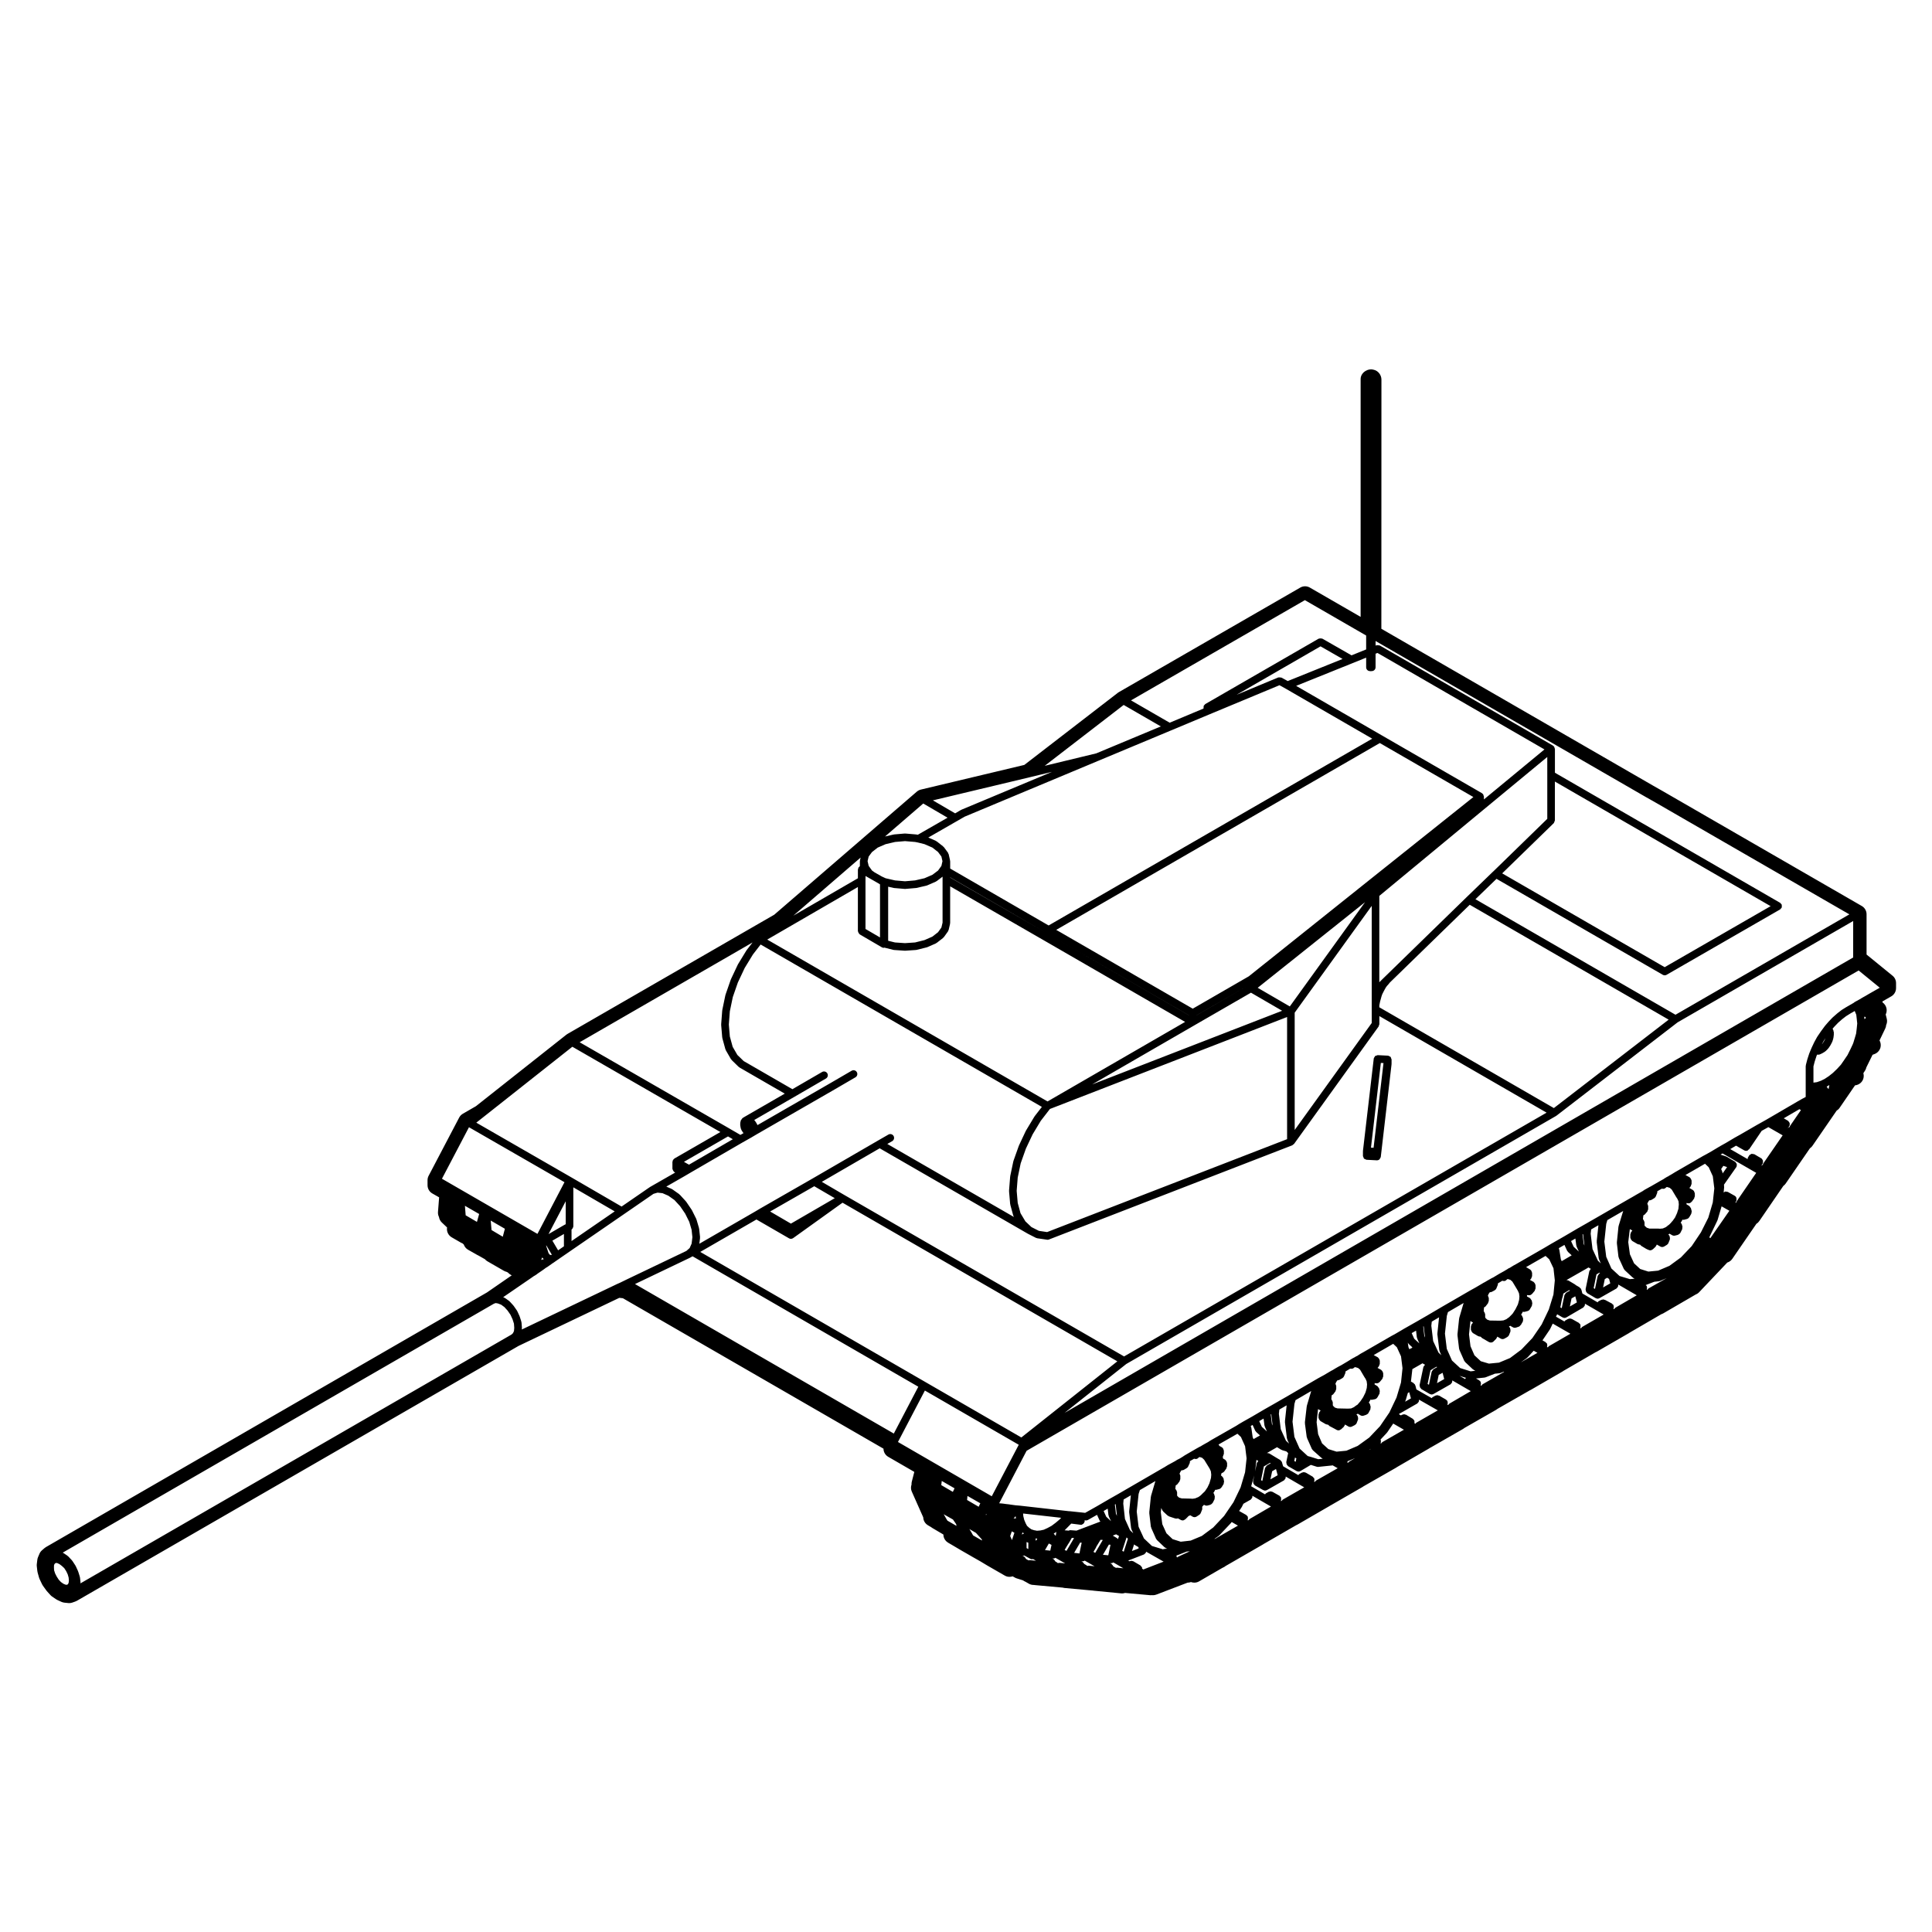 <?xml version="1.0" encoding="UTF-8"?>
<!-- Uploaded to: ICON Repo, www.svgrepo.com, Generator: ICON Repo Mixer Tools -->
<svg fill="#000000" width="800px" height="800px" version="1.1" viewBox="144 144 512 512" xmlns="http://www.w3.org/2000/svg">
 <g>
  <path d="m505.47 451.04c0.098 0.102 0.238 0.117 0.367 0.172 0.105 0.047 0.176 0.137 0.309 0.141l2.715 0.145h0.051c0.262 0 0.5-0.105 0.68-0.273 0.004-0.004 0.012-0.016 0.02-0.02 0.059-0.055 0.059-0.145 0.105-0.215 0.074-0.121 0.18-0.23 0.203-0.387l2.852-24.531c0.004-0.02-0.016-0.035-0.016-0.059 0.004-0.02 0.023-0.031 0.023-0.055v-1.188c0-0.121-0.09-0.203-0.125-0.312-0.039-0.117-0.039-0.242-0.117-0.332-0.016-0.016-0.023-0.031-0.039-0.047-0.086-0.086-0.207-0.102-0.312-0.152s-0.172-0.145-0.293-0.156c-0.016-0.004-0.023 0.012-0.035 0.012s-0.02-0.02-0.031-0.02l-2.715-0.137c-0.109 0-0.195 0.082-0.297 0.105-0.145 0.039-0.297 0.055-0.406 0.145-0.074 0.07-0.09 0.172-0.141 0.258-0.082 0.125-0.191 0.227-0.207 0.379l-2.863 24.477c0 0.016 0.016 0.031 0.016 0.039-0.004 0.02-0.016 0.031-0.016 0.047v0.016c0 0.012-0.004 0.012-0.004 0.02v1.238c0 0.137 0.098 0.227 0.141 0.348 0.039 0.117 0.051 0.25 0.137 0.344zm4.469-25.352 0.699 0.035-2.625 22.445-0.691-0.023z"/>
  <path d="m153.96 560.7 0.383 1.375c0.039 0.145 0.09 0.289 0.156 0.414l0.664 1.387c0.066 0.125 0.141 0.258 0.227 0.379l0.855 1.188c0.055 0.074 0.109 0.152 0.176 0.223l0.945 1.047c0.137 0.145 0.289 0.281 0.453 0.395l1.055 0.715c0.117 0.082 0.238 0.145 0.367 0.207l1.047 0.48c0.25 0.109 0.523 0.188 0.797 0.211l0.996 0.102c0.082 0.012 0.168 0.016 0.246 0.016 0.281 0 0.562-0.051 0.836-0.141l0.812-0.289c0.145-0.051 0.289-0.117 0.422-0.195l117.02-67.531 26.703-12.742 0.953 0.102 36.602 21.129 32.457 18.742c0.004 0.887 0.488 1.715 1.258 2.156l6.914 3.996-0.664 2.578c-0.07 0.258-0.09 0.523-0.074 0.777-0.211 0.594-0.203 1.266 0.07 1.867l3.023 6.805c0.004 0.18 0.031 0.367 0.074 0.543 0.16 0.656 0.578 1.219 1.164 1.566l0.828 0.484c0.102 0.09 0.211 0.16 0.324 0.23l2.953 1.742c0 0.18 0.02 0.363 0.059 0.543 0.152 0.656 0.555 1.219 1.125 1.578l0.238 0.145 0.781 0.453 2.613 1.543 2.539 1.457c0.066 0.039 0.133 0.09 0.207 0.125l2.203 1.25 1.844 1.109 4.656 2.68c0.387 0.227 0.82 0.336 1.258 0.336 0.242 0 0.488-0.035 0.73-0.105 0.035-0.012 0.066-0.02 0.098-0.031l0.609 0.336c0.145 0.09 0.312 0.156 0.48 0.207l1.648 0.523 0.395 0.238c0.105 0.07 0.227 0.121 0.344 0.172l0.836 0.48c0.395 0.227 0.828 0.328 1.25 0.328h0.07c0.098 0.016 0.18 0.031 0.277 0.039l7.32 0.664c0.156 0.051 0.324 0.082 0.492 0.098l7.332 0.672c0.059 0.004 0.117 0.004 0.18 0.012 0.074 0.016 0.152 0.023 0.227 0.035l7.289 0.711c0.086 0.012 0.16 0.016 0.25 0.016 0.277 0 0.539-0.047 0.797-0.133l6.59 0.598c0.074 0.012 0.152 0.012 0.23 0.012 0.098 0 0.188-0.004 0.281-0.02 0.098 0.016 0.191 0.02 0.289 0.02 0.309 0 0.609-0.055 0.902-0.168l8.289-3.168h0.012c0.297 0 0.594-0.051 0.875-0.156 0.289 0.105 0.578 0.156 0.883 0.156 0.438 0 0.871-0.109 1.258-0.332l6.211-3.594 0.215-0.102c0.227-0.102 0.434-0.227 0.613-0.383l1.438-0.828 8.43-4.863c0.09-0.051 0.168-0.105 0.246-0.168 0.051-0.02 0.09-0.047 0.137-0.07l8.422-4.863c0.02-0.012 0.039-0.02 0.059-0.031 0.109-0.051 0.227-0.102 0.332-0.16l8.473-4.906c0.051-0.031 0.105-0.059 0.152-0.102 0.059-0.031 0.117-0.059 0.176-0.09l8.43-4.863c0.09-0.051 0.168-0.105 0.246-0.168 0.047-0.02 0.09-0.047 0.125-0.07l8.484-4.852c0.09-0.059 0.176-0.117 0.266-0.176 0.012-0.012 0.02-0.016 0.031-0.02l8.473-4.914c0.098-0.051 0.18-0.105 0.266-0.176 0.07-0.031 0.137-0.066 0.207-0.102l8.473-4.863c0.137-0.074 0.262-0.16 0.371-0.262l8.445-4.836c0.125-0.082 0.258-0.16 0.371-0.262l8.434-4.828c0.035-0.02 0.07-0.039 0.102-0.059 0.102-0.039 0.195-0.09 0.297-0.145l8.383-4.852c0.102-0.059 0.191-0.117 0.281-0.188l0.004-0.004 8.473-4.914c0.012-0.004 0.02-0.012 0.031-0.016 0.121-0.051 0.242-0.105 0.352-0.168l8.422-4.863c0.082-0.051 0.16-0.105 0.238-0.156 0.055-0.031 0.105-0.059 0.156-0.09l8.266-4.812c0.188-0.055 0.367-0.133 0.539-0.238l8.434-4.902c0.031-0.02 0.066-0.039 0.102-0.066 0.344-0.133 0.672-0.336 0.938-0.625l7.445-7.848c0.523-0.16 0.996-0.5 1.328-0.977l6.383-9.281c0.297-0.176 0.559-0.422 0.766-0.73l6.379-9.316c0.238-0.168 0.453-0.379 0.625-0.637l6.422-9.34c0.258-0.172 0.488-0.395 0.672-0.664l6.402-9.305c0.309-0.188 0.578-0.434 0.789-0.746l4.09-5.965c0.559-0.051 1.098-0.289 1.523-0.684 0.621-0.594 0.902-1.461 0.734-2.309l-0.051-0.227 0.441-0.676c0.18-0.277 0.301-0.574 0.363-0.883l1.633-3.316 0.555-0.211c0.797-0.309 1.379-0.992 1.566-1.824 0.125-0.609 0.023-1.238-0.273-1.773l1.508-3.141c0.145-0.297 0.227-0.609 0.246-0.926 0.246-0.52 0.312-1.117 0.16-1.691l-0.281-1.117c0.246-0.5 0.324-1.066 0.211-1.621-0.133-0.637-0.504-1.195-1.031-1.57l-0.066-0.258 2.359-1.352c0.781-0.449 1.27-1.281 1.27-2.188v-1.336c0-0.754-0.336-1.473-0.934-1.953l-6.879-5.606v-10.68c0-0.902-0.484-1.734-1.258-2.18l-52.812-30.48-2.445-1.387-72.07-41.605 0.02-66.031c0-1.246-0.906-2.394-2.09-2.621-0.211-0.055-0.43-0.09-0.621-0.09h-0.051c-0.434 0-0.871 0.109-1.258 0.316-0.863 0.418-1.496 1.266-1.496 2.246v63.027l-13.469-7.773c-0.387-0.223-0.828-0.336-1.258-0.336-0.434 0-0.867 0.109-1.258 0.336l-48.098 27.719c-0.102 0.055-0.188 0.117-0.277 0.188l-24.766 19.098-27.434 6.539c-0.395 0.098-0.754 0.281-1.059 0.543l-37.781 32.613-54.801 31.598c-0.105 0.066-0.207 0.133-0.301 0.207l-23.957 18.941-3.465 2c-0.414 0.242-0.746 0.586-0.969 1.008l-8.098 15.434c-0.191 0.359-0.289 0.762-0.289 1.168v1.328c0 0.91 0.488 1.75 1.273 2.191l1.797 1.023-0.301 3.879c-0.035 0.469 0.059 0.926 0.262 1.328 0.082 0.539 0.332 1.055 0.754 1.457l1.391 1.32c-0.172 1.012 0.289 2.066 1.223 2.609l2.473 1.43c0.133 0.074 0.273 0.141 0.414 0.191 0.098 0.105 0.203 0.195 0.316 0.289 0.195 0.574 0.594 1.074 1.145 1.387l2.43 1.379c0.102 0.055 0.207 0.105 0.312 0.152l1.727 0.984c0.172 0.207 0.379 0.387 0.613 0.523l4.383 2.527c0.176 0.102 0.363 0.176 0.559 0.238l0.203 0.059 0.352 0.195c0.172 0.203 0.379 0.379 0.613 0.516l0.371 0.211-6.555 4.527-116.87 67.477c-0.141 0.086-0.273 0.18-0.395 0.281l-0.664 0.574c-0.293 0.25-0.52 0.562-0.672 0.922l-0.383 0.906c-0.09 0.211-0.152 0.438-0.18 0.676l-0.141 1.145c-0.023 0.195-0.023 0.398 0 0.598l0.141 1.238c0.016 0.129 0.039 0.254 0.074 0.379zm158.32-76.414 14.609-6.988c0.012-0.004 0.012-0.016 0.02-0.023 0.012-0.004 0.023 0 0.035-0.012l0.594-0.332 59.824 34.566-6.492 12.41zm83.527-110.11v-1.941c0-0.047-0.039-0.07-0.047-0.109 0-0.039 0.031-0.074 0.02-0.109l-0.379-1.668c-0.016-0.074-0.09-0.105-0.121-0.172s-0.004-0.141-0.051-0.207l-1.098-1.477c-0.031-0.039-0.086-0.035-0.121-0.07-0.035-0.035-0.031-0.09-0.07-0.121l-1.715-1.34c-0.035-0.031-0.086-0.012-0.125-0.035-0.039-0.023-0.047-0.074-0.09-0.098l-2.004-0.871 7.629-4.379h0.004l1.996-1.152 35.609-14.883 19.051-7.957 11.047-4.621h0.004l17.734-7.379 1.605 0.898h0.004l22.965 13.273-85.758 49.5zm25.078 16.832-25.086-14.453v-0.051zm50.812-62.875 22.258-12.844 5.84 3.344-14.539 5.856-1.633-0.906c-0.02-0.012-0.039 0-0.059-0.004-0.121-0.059-0.246-0.035-0.379-0.047-0.133-0.012-0.25-0.039-0.379 0-0.02 0.004-0.039-0.004-0.059 0zm82.348 21.238v11.629l-14.305 13.934h-0.012l-7.094 6.856c-0.004 0 0 0-0.004 0.004l-21.758 21.195h-0.004l-1.336 1.316v-22.883l27.781-22.984 16.73-13.828zm1.715 12.773c0.004-0.004 0-0.004 0 0 0.105-0.105 0.121-0.266 0.176-0.414 0.035-0.105 0.121-0.191 0.121-0.301l0.004-0.004v-10.305l57.172 33.023-28.078 16.168-43.062-24.859zm-22.266 21.629 52.715 30.445-30.422 23.434-46.254-26.711v-0.52l0.207-1.02 0.188-0.672 0.188-0.691 0.195-0.555 0.297-0.59 0.328-0.621v-0.004l0.312-0.555 0.301-0.418 0.398-0.441c0.004-0.012 0-0.02 0.012-0.031 0.004-0.012 0.016-0.004 0.02-0.012l0.352-0.434zm-26.59-6.566c-0.004 0-0.004 0 0 0l-31.957 25.527-14.855 8.578-36.18-20.887 85.754-49.508 24.793 14.309zm-19.801 35.164 20.414-28.301v27.453l0.004 3.582-20.414 28.348zm-1.293-1.652-8.508-4.941 28.445-22.688zm-11.301-5.398-13.41 7.75v-0.012zm-51.605-13.148 36.18 20.887v0.012zm37.684 23.512 14.93-8.613 8.258 4.793-50.352 19.523zm24.504-2.164v32.371l-63.598 24.621-2.18-0.324-1.977-1.004-1.602-1.516-1.285-2.144-0.746-2.734-0.277-3.211 0.277-3.512 0.785-3.773 1.379-3.891 1.777-3.769 2.176-3.617 2.414-3.125zm-68.836 57.355c0.012 0.012 0.02 0.004 0.031 0.012 0.004 0.004 0.004 0.016 0.012 0.02l2.242 1.145c0.082 0.039 0.168 0.047 0.246 0.066 0.031 0.004 0.039 0.035 0.07 0.035l2.621 0.383c0.047 0.012 0.098 0.016 0.141 0.016h0.004c0.117-0.004 0.242-0.023 0.359-0.07l64.488-24.965c0.07-0.023 0.09-0.105 0.152-0.141 0.09-0.059 0.168-0.098 0.23-0.176 0.02-0.02 0.055-0.012 0.07-0.031l22.43-31.145c0.066-0.09 0.039-0.195 0.07-0.297 0.035-0.105 0.121-0.176 0.121-0.297v-2.156l44.316 25.59-111.97 64.605-74.172-42.805-5.93-3.465 15.332-8.887zm-51.039-9.344-11.617 6.742-5.508-3.211 11.695-6.699zm-12.121 10.637c0.16 0.098 0.332 0.137 0.504 0.137 0.207 0 0.406-0.059 0.59-0.188l13.09-9.387 72.824 42.039-25.441 20.176-25.457-14.707-59.637-34.465 14.895-8.594zm40.348 65.406 0.133-1.109 3.387 1.953-0.453 0.945zm1.641 9.418-0.332-0.539-0.359-0.641c0-0.004-0.012-0.004-0.016-0.012v-0.02l-0.301-0.492 2.465 1.395 0.84 1.219 0.105 0.48zm6.797 3.91-0.395-0.707c0-0.012-0.012-0.012-0.016-0.016v-0.02l-0.57-0.945 1.734 1.02 1.535 1.699 0.082 0.324zm-1.594-9.387 0.098-1.078 3.402 1.949-0.43 0.922zm5.07 3.977-0.137-0.082c0.059-0.039 0.098-0.105 0.141-0.16 0.02-0.02 0.055-0.02 0.07-0.039zm-23.391-19.352 0.191-0.359v-0.004s0.004 0 0.004-0.004l6.941-13.262 24.875 14.367-7.152 13.648zm30.211 26.004-0.469-1.09 0.016-0.055 0.359-1.027c0.004-0.004-0.004-0.016 0-0.016 0.004-0.012 0.012-0.016 0.016-0.02l0.031-0.117 0.691 0.383zm1.055-5.715c-0.121-0.016-0.227-0.086-0.352-0.051l-0.277 0.07 0.527-0.648 0.055 0.293zm3.66 11.023c-0.07-0.012-0.117 0.051-0.18 0.059-0.066 0-0.125-0.035-0.191-0.02l-0.598-0.336c-0.02-0.074-0.105-0.117-0.137-0.188-0.066-0.121-0.121-0.211-0.227-0.301-0.047-0.039-0.051-0.102-0.102-0.125l-0.504-0.297 0.277 0.023c0.031 0.004 0.059 0.004 0.098 0.004 0.047 0 0.074-0.039 0.109-0.047l1.598 0.871c0.012 0.004 0.023 0 0.035 0.012 0 0 0.004 0.012 0.012 0.012 0.137 0.07 0.293 0.105 0.438 0.105 0.086 0 0.16-0.047 0.242-0.066l0.781 0.453zm-2.106-6.793 0.188-0.551 0.402 0.277c-0.031 0.004-0.047 0.031-0.07 0.035-0.137 0.031-0.238 0.086-0.348 0.16-0.055 0.039-0.125 0.027-0.172 0.078zm1.262 3.602v-1.605l0.465 0.188v1.672zm2.477-1.855v-0.246c0-0.074-0.066-0.117-0.082-0.188-0.02-0.086 0-0.16-0.039-0.242 0.02 0 0.039 0.012 0.059 0.012 0.055 0 0.105-0.004 0.168-0.016l0.031-0.004 0.039 0.012c0.059 0.02 0.121 0.023 0.18 0.035zm3.824 2.496c-0.004 0.012-0.016 0.02-0.016 0.031l-1.402-0.137 1.02-1.754 0.707 0.371-0.312 1.438c-0.012 0.02 0.012 0.035 0.004 0.051zm-0.715-5.977-1.012 0.465-0.922 0.203-0.891 0.074-0.766-0.145-0.707-0.227-0.574-0.395-0.422-0.383c-0.035-0.039-0.074-0.059-0.117-0.09 0-0.004 0-0.012-0.004-0.016s-0.004 0-0.004 0c-0.035-0.031-0.035-0.082-0.07-0.105h-0.012l-0.324-0.621-0.383-0.906-0.246-1.02-0.051-0.664 10.082 1.137-0.398 0.43-1.055 0.887-1.082 0.812zm2.231 1.59c0 0.012-0.016 0.016-0.02 0.031l-0.004 0.039v0.004l-0.066 0.438-0.539-0.605 0.117-0.055c0.039-0.02 0.051-0.07 0.09-0.09 0.039-0.031 0.102-0.02 0.137-0.055l0.195-0.16 0.156-0.074-0.039 0.301-0.039 0.191c0.004 0.012 0.012 0.02 0.012 0.035zm0.84 7.652c-0.055 0-0.102 0.047-0.156 0.055-0.082 0.004-0.145-0.016-0.227 0.012-0.012-0.012-0.004-0.02-0.012-0.031-0.035-0.031-0.09-0.02-0.117-0.047-0.039-0.023-0.039-0.074-0.082-0.102l-0.418-0.242c-0.016-0.059-0.086-0.09-0.109-0.141-0.059-0.121-0.121-0.211-0.227-0.297-0.051-0.039-0.055-0.105-0.105-0.141l-0.402-0.227 0.188 0.02c0.031 0 0.066 0.004 0.102 0.004 0.012 0 0.016-0.004 0.02-0.004 0.195-0.012 0.383-0.082 0.539-0.188l2.57 1.477zm6.711-11.156c0-0.039 0.023-0.074 0.02-0.117l0.258 0.031c0.039 0.012 0.082 0.012 0.109 0.012 0.168 0 0.336-0.039 0.5-0.125l2.418-1.367 0.691 1.527c0.039 0.09 0.117 0.137 0.176 0.207 0.012 0.016 0.012 0.035 0.02 0.051l-6.332 2.402-1.688-0.125c-0.02 0-0.02 0.016-0.035 0.012-0.082 0-0.141 0.059-0.223 0.074-0.051 0.004-0.09 0.023-0.125 0.039l-1.074-0.082 1.754-1.785 2.453 0.312c0.047 0.012 0.086 0.012 0.125 0.012h0.004c0.082 0 0.156-0.012 0.238-0.031 0.082-0.02 0.105-0.098 0.172-0.125 0.133-0.059 0.238-0.125 0.328-0.242 0.074-0.09 0.105-0.172 0.145-0.281 0.031-0.074 0.102-0.117 0.105-0.203 0.02-0.078-0.035-0.129-0.039-0.195zm-4.793 7.992-0.484-0.266 0.621-1.043 0.168-0.262c0.012-0.004 0-0.016 0.012-0.023 0-0.004 0.012 0 0.012-0.012 0.016-0.02 0-0.039 0.012-0.059 0.012-0.016 0.023-0.012 0.031-0.02l0.484-0.754c0.004-0.012 0-0.02 0-0.035 0.012-0.004 0.02-0.004 0.02-0.012l0.543-0.969 0.59 0.047zm3.481 0.52-0.035 0.156-1.414-0.156 1.602-2.727 0.395 0.035-0.551 2.648c0 0.012 0.012 0.02 0.012 0.031-0.004 0-0.008 0.004-0.008 0.012zm2.363 3.398c-0.07-0.004-0.105 0.047-0.176 0.055-0.066 0.004-0.125-0.035-0.188-0.02l-0.082-0.047c-0.012-0.004-0.02 0-0.031-0.004-0.035-0.023-0.035-0.074-0.074-0.102l-0.594-0.344c-0.059-0.109-0.121-0.191-0.215-0.277-0.051-0.051-0.059-0.125-0.117-0.168l-0.422-0.258 0.215 0.02c0.035 0.012 0.07 0.012 0.105 0.012h0.004 0.012c0.023 0 0.039-0.023 0.07-0.031 0.176-0.012 0.344-0.082 0.488-0.176l2.606 1.492zm1.773-3.398-0.469-0.258 0.605-1.012c0.004-0.012 0-0.012 0.004-0.016l0.004-0.004c0.012-0.016 0-0.031 0.012-0.051 0.012-0.02 0.035-0.031 0.047-0.051l0.109-0.273 1.102-1.793h0.012c0.02 0 0.051 0 0.07 0.004 0 0 0 0.004 0.004 0.004l0.508 0.031zm3.457 0.648-1.414-0.137 1.586-2.699 0.422 0.047-0.57 2.707zm-1.227-11.738 1.078-0.625 0.203 1.758c0.012 0.059 0.07 0.102 0.086 0.156 0.016 0.051-0.016 0.105 0.004 0.156l0.59 1.25-1.27-1.18zm3.523 15.012c-0.074-0.012-0.117 0.051-0.188 0.055-0.031 0.004-0.059-0.016-0.09-0.012l-0.672-0.383c-0.02-0.086-0.098-0.125-0.133-0.203-0.066-0.117-0.121-0.207-0.23-0.297-0.047-0.039-0.051-0.105-0.105-0.137l-0.402-0.227 0.195 0.02c0.031 0 0.066 0.004 0.102 0.004 0.012 0 0.02-0.012 0.031-0.012 0.203-0.004 0.395-0.082 0.555-0.191l2.641 1.547zm0.004-13.723-0.262-0.559-0.289-2.449 0.211-0.117c0 0.004-0.004 0.012-0.004 0.02zm-0.227 4.887 0.777 0.449-0.262 0.801c-0.035-0.039-0.105-0.039-0.141-0.082-0.051-0.039-0.055-0.105-0.105-0.145l-1.148-0.684zm2.027 4.613-0.402-0.238 1.152-3.551 0.359 0.344zm1.465-10.625c0 0.039-0.039 0.074-0.031 0.117l0.523 4.281c0.004 0.066 0.059 0.102 0.082 0.156 0.012 0.051-0.02 0.102 0.004 0.145l0.48 1.043-0.855-0.812-1.34-2.977-0.453-4.074 0.098-1.094 1.914-1.113-0.441 4.211c-0.02 0.047 0.02 0.078 0.02 0.117zm1.281 8.672c0.004 0.012 0.012 0.004 0.016 0.012 0.035 0.023 0.035 0.07 0.066 0.09l1.078 0.637 0.035 0.352-1.758 0.68zm2.664 6.574c-0.059 0.02-0.07 0.086-0.117 0.109l-0.441-0.246c0-0.102 0.035-0.18 0.004-0.277-0.004-0.016 0.004-0.031 0.004-0.051-0.047-0.117-0.156-0.168-0.238-0.258-0.074-0.09-0.102-0.207-0.207-0.266l-1.859-1.094c-0.016-0.016-0.039 0-0.059-0.012-0.07-0.039-0.137-0.031-0.215-0.051-0.055-0.02-0.09-0.074-0.145-0.082-0.07-0.012-0.105 0.051-0.172 0.051-0.074 0.012-0.141-0.004-0.211 0.02-0.02 0.004-0.047-0.012-0.07 0l-0.168 0.066-0.328-0.191 4.188-1.617c0.09-0.035 0.109-0.121 0.188-0.176 0.105-0.082 0.195-0.141 0.266-0.258 0.066-0.102 0.09-0.191 0.105-0.301l4.637 2.641zm6.039-5.406h-0.301c-0.039 0-0.066 0.039-0.102 0.039-0.039 0.004-0.07-0.023-0.105-0.02l-0.422 0.09-0.211 0.031-0.172-0.07c-0.012-0.004-0.023 0.004-0.039 0-0.016-0.004-0.02-0.02-0.031-0.023l-2.59-0.785-2.117-1.996-1.426-3.098-0.488-4.027 0.5-4.68 0.328-1.008 4.117-2.394-1.16 3.945c-0.012 0.035 0.016 0.07 0.012 0.105-0.012 0.031-0.047 0.047-0.051 0.082l-0.422 4.144c-0.012 0.039 0.031 0.07 0.031 0.105 0 0.035-0.039 0.07-0.031 0.109l0.422 3.617c0.012 0.059 0.066 0.098 0.082 0.145 0.016 0.051-0.016 0.102 0.004 0.141l1.289 2.902c0.035 0.086 0.109 0.133 0.172 0.203 0.031 0.035 0.02 0.09 0.051 0.117l2.047 1.953c0.051 0.051 0.121 0.039 0.18 0.074 0.055 0.039 0.074 0.105 0.133 0.133l0.367 0.145zm2.988 2.098c-0.09 0.039-0.109 0.137-0.18 0.195l-0.258-0.145c0.012-0.059-0.016-0.121-0.012-0.188 0-0.082 0.047-0.152 0.031-0.227 0.117-0.004 0.238-0.023 0.352-0.07l2.293-0.906 0.852-0.086zm6.258-5.492-2.949 1.23-2.637 0.297-2.156-0.68-1.637-1.562-1.098-2.41-0.395-3.148 0.121-1.145 0.281 0.609c0.039 0.09 0.117 0.137 0.176 0.207 0.031 0.031 0.02 0.086 0.055 0.117l1.188 1.094c0.066 0.059 0.141 0.051 0.211 0.09 0.059 0.035 0.09 0.105 0.156 0.125l1.566 0.523c0.105 0.039 0.211 0.055 0.312 0.055h0.004c0.047 0 0.086-0.004 0.121-0.004l0.379-0.051 0.172 0.105c0.012 0.004 0.02 0.004 0.031 0.004 0 0.004 0 0.012 0.012 0.016l0.523 0.289c0.156 0.086 0.316 0.121 0.484 0.121 0.238 0 0.441-0.105 0.625-0.258 0.023-0.023 0.066-0.016 0.09-0.039l0.715-0.715c0.031-0.035 0.02-0.082 0.051-0.109l0.543-0.238 0.605 0.363c0.168 0.09 0.344 0.137 0.52 0.137 0.191 0 0.387-0.055 0.555-0.168l0.715-0.473c0.168-0.105 0.301-0.273 0.379-0.473l0.383-0.953c0.016-0.047-0.016-0.09-0.004-0.137 0.035-0.125 0.016-0.238-0.004-0.367-0.012-0.066 0.02-0.133-0.004-0.191l0.48-0.52 0.23 0.121c0.152 0.082 0.312 0.109 0.469 0.109 0.09 0 0.176-0.016 0.266-0.035l0.719-0.195c0.031-0.012 0.039-0.051 0.074-0.059 0.191-0.074 0.348-0.191 0.469-0.367 0.02-0.023 0.051-0.039 0.07-0.074 0.004-0.004 0.016-0.012 0.02-0.02l0.48-0.945c0.059-0.109 0.016-0.238 0.023-0.359 0.02-0.125 0.082-0.246 0.047-0.371l-0.191-0.664c0-0.004 0-0.004-0.004-0.004 0-0.004-0.004-0.012-0.004-0.016-0.004-0.004 0-0.012 0-0.016-0.039-0.105-0.137-0.145-0.195-0.227l0.25-0.352c0.016-0.031 0.004-0.059 0.016-0.082 0.023-0.039 0.07-0.059 0.086-0.102l0.152-0.332c0.039 0.004 0.082 0.035 0.117 0.035 0.082 0 0.16-0.012 0.246-0.035h0.016l0.715-0.191c0.242-0.066 0.414-0.23 0.543-0.418 0.016-0.02 0.047-0.012 0.055-0.031l0.523-0.855c0.07-0.109 0.031-0.238 0.055-0.352 0.023-0.117 0.105-0.227 0.074-0.352l-0.137-0.766c-0.004-0.012-0.016-0.012-0.02-0.02 0-0.012 0.004-0.02 0-0.031v-0.012c-0.039-0.152-0.16-0.238-0.258-0.352-0.066-0.074-0.09-0.176-0.172-0.238-0.012 0-0.012-0.016-0.016-0.02l-0.023-0.008s-0.004-0.004-0.012-0.012l-0.191-0.117 0.176-0.637c0.227-0.047 0.418-0.141 0.57-0.316 0.02-0.023 0.066-0.016 0.09-0.047l0.609-0.863c0.07-0.09 0.039-0.195 0.07-0.297 0.039-0.102 0.121-0.176 0.121-0.293v-0.855c0-0.051-0.047-0.086-0.055-0.125-0.02-0.133-0.074-0.227-0.137-0.336-0.07-0.117-0.125-0.215-0.23-0.297-0.039-0.031-0.047-0.09-0.086-0.105l-0.57-0.328-0.07-0.52 0.082-0.098c0.07-0.098 0.051-0.207 0.086-0.312 0.039-0.105 0.125-0.188 0.125-0.312v-0.855c0-0.055-0.051-0.086-0.055-0.137-0.02-0.117-0.066-0.203-0.121-0.312-0.039-0.082-0.047-0.168-0.105-0.227-0.047-0.051-0.102-0.059-0.152-0.102-0.039-0.031-0.047-0.09-0.098-0.105l-0.656-0.363-0.105-0.227c-0.031-0.059-0.102-0.07-0.125-0.117-0.004-0.004-0.012-0.012-0.012-0.016l5.027-2.863 0.926 0.871 1.098 2.438 0.398 3.219-0.402 3.688-1.195 4.031-1.883 3.906-2.481 3.633-2.883 3.062zm-5.727-16.047c-0.016-0.121-0.07-0.207-0.121-0.312-0.023-0.051-0.016-0.105-0.051-0.156l0.23-0.484 0.297-0.43c0.039 0.004 0.082 0.035 0.117 0.035 0.176 0 0.352-0.051 0.523-0.145l0.711-0.422c0.004-0.004 0.004-0.012 0.012-0.012 0.168-0.105 0.309-0.25 0.395-0.441l0.43-0.953c0.023-0.051-0.012-0.102 0.004-0.145 0.031-0.105 0.031-0.195 0.023-0.312l1.117-0.645 0.23 0.051c0.074 0.02 0.152 0.031 0.227 0.031 0.301 0 0.535-0.16 0.73-0.383 0.023-0.031 0.074-0.02 0.105-0.051l0.051-0.07 0.172-0.012 0.605 0.195 0.551 0.523 1.219 1.98 0.246 0.414 0.297 0.66 0.105 0.902-0.035 0.418-0.035 0.438-0.031 0.105-0.238 0.836v0.004l-0.137 0.457v0.012l-0.527 1.113-0.66 0.984-0.367 0.371-0.02-0.008-0.605 0.613h-0.004l-0.105 0.105-0.359 0.277-0.309 0.203-0.836 0.344-0.719 0.105-0.398-0.035c-0.016-0.004-0.023 0.016-0.035 0.012-0.02 0-0.023-0.016-0.039-0.016l-2.344-0.051-0.73-0.215-0.449-0.422-0.07-0.145c0-0.012 0.004-0.012 0.004-0.016v-0.863c0-0.059-0.055-0.102-0.07-0.156-0.02-0.125-0.059-0.215-0.117-0.316-0.039-0.07-0.047-0.152-0.102-0.207-0.039-0.047-0.105-0.055-0.156-0.098l-0.023-0.172 0.105-0.855c0.121-0.059 0.23-0.105 0.324-0.211 0.02-0.02 0.055-0.012 0.074-0.039l0.613-0.805c0.07-0.09 0.047-0.203 0.082-0.309 0.039-0.105 0.125-0.188 0.125-0.309v-0.855c0.012-0.047-0.027-0.07-0.031-0.117zm9.535 16.633c-0.047 0.031-0.051 0.086-0.086 0.117-0.016 0-0.02-0.016-0.035-0.016-0.133 0-0.223 0.098-0.336 0.141 0.012-0.016 0-0.031 0.012-0.039 0.004-0.02 0.031-0.031 0.035-0.047l1.074-0.75c0.035-0.023 0.031-0.07 0.059-0.098 0.023-0.023 0.07-0.016 0.098-0.047l3.141-3.324c0.023-0.031 0.016-0.07 0.039-0.102 0.016-0.02 0.051-0.012 0.07-0.039l0.047-0.07 1.648 0.953zm8.809-5.051c-0.086 0.051-0.102 0.145-0.16 0.215-0.039 0.039-0.102 0.055-0.125 0.105-0.086-0.004-0.16-0.035-0.242-0.02 0.016-0.02 0.051-0.016 0.066-0.035 0.023-0.051 0-0.102 0.016-0.145 0.051-0.125 0.051-0.238 0.047-0.371 0-0.133-0.012-0.242-0.059-0.363-0.023-0.051 0-0.102-0.031-0.145-0.051-0.082-0.141-0.09-0.207-0.145-0.059-0.055-0.074-0.145-0.152-0.188l-1.871-1.055c-0.004-0.004-0.012 0-0.016-0.004l0.641-0.934c0.012-0.02 0-0.039 0.012-0.059 0.02-0.023 0.051-0.035 0.059-0.059l0.434-0.867 1.93-1.094c0.082-0.047 0.102-0.141 0.16-0.207 0.098-0.102 0.18-0.172 0.23-0.297s0.051-0.238 0.051-0.363c0-0.051 0.023-0.102 0.02-0.145l4.906 2.852zm4.617-14.195c-0.012 0.004-0.012 0.016-0.02 0.023-0.105 0.066-0.141 0.188-0.215 0.289-0.086 0.109-0.195 0.195-0.227 0.332-0.004 0.012-0.016 0.012-0.02 0.02l-0.715 3.414-0.348-0.195 0.754-3.648 1.031-0.586c0.004 0 0.004-0.012 0.012-0.012 0.004-0.004 0.012 0 0.02-0.012l0.559-0.344 0.195 0.109zm1.402 1.516 1.02-0.594 0.074 0.246 0.367 1.406-1.91 1.082zm-2.731-11.773-0.691-1.512 1.152-0.676 0.234 1.824c0.004 0.059 0.059 0.09 0.074 0.137s-0.016 0.102 0.004 0.141l0.586 1.316zm-0.488 2.277-1.715 0.977-0.223-0.508-0.359-2.523c-0.012-0.055-0.066-0.082-0.082-0.133-0.02-0.055 0.016-0.105-0.012-0.16l-0.07-0.145 0.504-0.289 0.691 1.527c0.047 0.098 0.125 0.141 0.188 0.215 0.031 0.035 0.02 0.09 0.059 0.117zm-0.445 6.769c-0.086 0.059-0.105 0.16-0.168 0.246-0.082 0.105-0.188 0.191-0.215 0.316-0.004 0.012-0.02 0.016-0.02 0.031l-0.441 2.137 0.344-3.019zm6.461 10.258c-0.086 0.047-0.098 0.137-0.16 0.207-0.059 0.059-0.156 0.07-0.207 0.152v0.004c-0.012 0-0.02 0.012-0.031 0.012-0.039 0-0.066-0.035-0.102-0.035-0.012 0-0.016 0.012-0.023 0.012 0.012-0.016 0.035-0.012 0.047-0.023 0.031-0.051 0-0.105 0.02-0.152 0.051-0.121 0.051-0.23 0.047-0.363-0.004-0.137-0.004-0.246-0.066-0.367-0.02-0.051 0.004-0.102-0.02-0.145-0.051-0.074-0.141-0.082-0.207-0.137-0.059-0.066-0.074-0.156-0.156-0.207l-1.859-1.043c-0.039-0.023-0.086 0-0.125-0.02-0.082-0.031-0.145-0.051-0.242-0.059-0.047-0.012-0.082-0.055-0.125-0.055-0.055 0-0.086 0.047-0.133 0.055-0.09 0.012-0.156 0.023-0.238 0.059-0.039 0.02-0.09-0.012-0.121 0.016l-0.754 0.422c-0.105 0.059-0.133 0.176-0.211 0.266l-3.691-2.148 0.02-0.051s-0.004-0.012 0-0.012l0.801-2.816-0.328 1.57c-0.016 0.086 0.047 0.145 0.051 0.238 0 0.133 0.012 0.242 0.07 0.363 0.055 0.117 0.125 0.195 0.227 0.293 0.059 0.055 0.074 0.145 0.145 0.191l2.195 1.23c0.066 0.039 0.137 0.039 0.207 0.059 0.035 0.012 0.051 0.047 0.082 0.051 0.07 0.02 0.137 0.023 0.207 0.023 0.168 0 0.336-0.047 0.5-0.133l4.523-2.57c0.086-0.051 0.102-0.141 0.16-0.207 0.102-0.098 0.176-0.168 0.227-0.297 0.055-0.121 0.051-0.238 0.055-0.363 0-0.051 0.023-0.102 0.016-0.145l4.902 2.852zm8.809-5.047c-0.082 0.051-0.102 0.141-0.156 0.207-0.039 0.039-0.098 0.051-0.125 0.102-0.012 0-0.016-0.012-0.023-0.012-0.035 0-0.055 0.035-0.098 0.039-0.031-0.004-0.051-0.031-0.082-0.031 0.016-0.023 0-0.051 0.012-0.074 0.059-0.121 0.051-0.23 0.055-0.367 0.004-0.133 0.023-0.246-0.023-0.371-0.012-0.039 0.012-0.074-0.012-0.105-0.047-0.098-0.145-0.117-0.215-0.191-0.066-0.074-0.086-0.176-0.172-0.23l-1.863-1.094c-0.047-0.031-0.09 0-0.137-0.02-0.086-0.039-0.152-0.059-0.242-0.07-0.051-0.012-0.086-0.055-0.133-0.055-0.047 0-0.082 0.047-0.125 0.055-0.086 0.012-0.145 0.031-0.23 0.059-0.047 0.02-0.098-0.012-0.133 0.02l-0.754 0.422c-0.105 0.059-0.133 0.176-0.207 0.266l-4.027-2.344-0.215-0.695-0.086-0.348s-0.004 0-0.004-0.004c-0.012-0.051-0.066-0.074-0.086-0.121s0.004-0.098-0.02-0.137c-0.047-0.082-0.133-0.09-0.195-0.145-0.066-0.07-0.086-0.168-0.16-0.211v-0.004l-1.133-0.664v-0.004l-1.809-1.094c-0.055-0.031-0.117 0-0.176-0.023-0.121-0.051-0.227-0.055-0.363-0.055-0.016 0-0.031-0.012-0.051-0.012l2.676-1.547 1.16 0.699c0.051 0.031 0.105 0.02 0.156 0.039 0.031 0.016 0.039 0.051 0.07 0.059l1.074 0.316 0.492 0.449-0.504 2.402c-0.016 0.082 0.047 0.145 0.051 0.23 0 0.133 0.012 0.242 0.07 0.359 0.051 0.125 0.125 0.207 0.227 0.301 0.059 0.055 0.07 0.141 0.141 0.18l2.238 1.289c0.074 0.047 0.156 0.047 0.238 0.07 0.031 0.012 0.047 0.039 0.082 0.051 0.059 0.012 0.125 0.02 0.188 0.02 0.176 0 0.352-0.051 0.516-0.141l2.762-1.637 1.57 0.492c0.102 0.035 0.203 0.051 0.297 0.051h0.004c0.039 0 0.07 0 0.105-0.012l3.707-0.383c0.004 0 0.012-0.004 0.016-0.012 0.031 0 0.051 0 0.082-0.012l1.336 0.762zm-11.477-14.602-0.188-0.422-0.316-2.508 0.156-0.102c0.004 0.02-0.016 0.039-0.012 0.059zm3.293-0.992c0 0.047-0.039 0.074-0.031 0.117l0.523 4.289c0.012 0.059 0.066 0.098 0.082 0.145s-0.016 0.098 0.004 0.141l0.488 1.094-0.828-0.777-1.375-3.047-0.5-4.07 0.125-1.137 1.934-1.113-0.453 4.246c-0.012 0.043 0.031 0.074 0.031 0.113zm5.777-4.106c-0.004 0.031-0.039 0.039-0.039 0.074l-0.484 4.195c0 0.051 0.039 0.082 0.039 0.121 0 0.039-0.039 0.074-0.035 0.121l0.48 3.617c0.012 0.055 0.059 0.09 0.082 0.141 0.012 0.047-0.02 0.09 0 0.133l1.289 2.902c0.039 0.098 0.125 0.152 0.195 0.227 0.031 0.035 0.02 0.086 0.055 0.117l2.09 1.859c0.012 0.012 0.031 0.004 0.047 0.016 0.012 0.012 0.004 0.031 0.02 0.039l0.379 0.289c0.039 0.031 0.102 0.02 0.137 0.047l-1.23 0.125-1.809-0.562c-0.004 0-0.012 0.004-0.02 0.004-0.004-0.004-0.004-0.012-0.012-0.016l-0.023-0.004-0.938-0.262-2.144-1.984-1.375-3.09-0.5-4.035 0.508-4.707 0.289-0.992 4.152-2.418-1.16 3.934c-0.012 0.043 0.016 0.07 0.008 0.109zm-2.785 13.793-0.172 0.918-0.379-0.215 0.188-0.91zm13.996 0.867c-0.086 0.051-0.105 0.145-0.16 0.215-0.02 0.02-0.051 0.031-0.066 0.051-0.023 0-0.047-0.031-0.074-0.031-0.039 0-0.059 0.035-0.098 0.039-0.035-0.004-0.055-0.035-0.09-0.035 0.02-0.035 0.004-0.074 0.016-0.105 0.039-0.098 0.066-0.168 0.082-0.266 0.051-0.012 0.105-0.012 0.152-0.031l1.809-0.766zm5.203-3.059 0.422-0.309 0.051 0.031zm0.117-3.312-3.066 2.211-2.992 1.273-2.602 0.25-2.168-0.68-1.672-1.516-1.043-2.43-0.402-3.168 0.383-3.488 0.676 0.383-0.344 0.457c-0.016 0.016-0.004 0.039-0.016 0.059-0.016 0.02-0.039 0.02-0.051 0.039-0.051 0.082-0.016 0.168-0.039 0.258-0.023 0.09-0.105 0.152-0.105 0.25v0.855c0 0.047 0.047 0.074 0.055 0.121 0.012 0.133 0.074 0.227 0.137 0.344 0.07 0.117 0.117 0.215 0.227 0.297 0.039 0.031 0.039 0.082 0.082 0.105l1.375 0.805c0.117 0.07 0.246 0.09 0.367 0.105 0.023 0.004 0.047 0.035 0.07 0.035l0.188 0.016c0.051 0.074 0.141 0.098 0.211 0.156 0.059 0.055 0.082 0.145 0.156 0.191l1.426 0.754 0.523 0.289c0.156 0.082 0.312 0.117 0.48 0.117 0.227 0 0.43-0.102 0.605-0.238 0.031-0.02 0.059-0.016 0.082-0.035l0.719-0.664c0.047-0.039 0.035-0.105 0.07-0.156 0.102-0.125 0.211-0.25 0.238-0.422l0.012-0.031 0.855 0.5 0.02 0.016c0.156 0.09 0.328 0.133 0.504 0.133 0.152 0 0.309-0.035 0.449-0.105l0.762-0.383c0.02-0.004 0.02-0.031 0.035-0.039 0.195-0.105 0.367-0.266 0.457-0.492l0.371-0.953c0.02-0.039-0.012-0.074 0-0.109 0.039-0.121 0.012-0.242-0.004-0.367-0.016-0.137-0.02-0.25-0.09-0.363-0.016-0.039 0-0.082-0.023-0.105l-0.309-0.422 0.289-0.125c0.023-0.012 0.031-0.039 0.051-0.055l0.734 0.438c0.156 0.102 0.332 0.141 0.516 0.141 0.105 0 0.211-0.016 0.312-0.055l0.719-0.238c0.023-0.012 0.031-0.039 0.059-0.051 0.207-0.09 0.402-0.215 0.516-0.438l0.484-0.91c0.059-0.117 0.02-0.246 0.031-0.371 0.016-0.117 0.082-0.227 0.051-0.348l-0.188-0.715c0-0.012-0.012-0.012-0.016-0.02-0.031-0.105-0.133-0.176-0.203-0.273-0.031-0.035-0.051-0.074-0.082-0.105l0.207-0.312c0.012-0.016 0-0.039 0.012-0.055 0.012-0.023 0.039-0.031 0.051-0.059l0.18-0.363c0.086 0.023 0.168 0.066 0.25 0.066 0.066 0 0.125-0.004 0.195-0.02l0.715-0.141c0.293-0.059 0.516-0.246 0.656-0.484 0.004-0.012 0.023-0.012 0.031-0.02l0.527-0.953c0.07-0.125 0.031-0.266 0.039-0.406 0.016-0.121 0.082-0.23 0.047-0.359l-0.191-0.664c-0.035-0.117-0.141-0.172-0.207-0.262-0.082-0.105-0.117-0.242-0.23-0.312 0-0.004 0-0.004-0.004-0.004l-0.73-0.453c0-0.02-0.02-0.035-0.02-0.055 0-0.039 0.035-0.066 0.031-0.105l-0.023-0.188 0.523 0.039c0.023 0 0.051 0.004 0.074 0.004 0.293 0 0.527-0.137 0.719-0.336 0.016-0.016 0.047-0.012 0.059-0.031l0.672-0.805c0.082-0.102 0.059-0.215 0.102-0.324 0.039-0.105 0.133-0.195 0.133-0.316v-0.855c0-0.055-0.051-0.09-0.059-0.141-0.02-0.133-0.074-0.227-0.141-0.344-0.07-0.109-0.125-0.207-0.238-0.289-0.039-0.031-0.051-0.09-0.102-0.117l-0.957-0.516 0.359-0.441c0.082-0.09 0.059-0.207 0.102-0.312 0.039-0.109 0.133-0.195 0.133-0.324v-0.855c0-0.055-0.051-0.086-0.055-0.137-0.02-0.133-0.082-0.223-0.141-0.336-0.07-0.117-0.125-0.211-0.238-0.297-0.039-0.031-0.047-0.086-0.09-0.105l-1.09-0.598 5.164-2.984 0.977 0.918 1.098 2.402 0.395 3.148-0.402 3.805-1.188 3.969-1.891 3.965-2.481 3.629zm-8.809-13.848c-0.02-0.117-0.066-0.207-0.117-0.312-0.02-0.031-0.016-0.066-0.031-0.09l0.211-0.488 0.328-0.457c0.012 0 0.02 0.012 0.035 0.012 0.168 0 0.336-0.039 0.492-0.125l0.762-0.434c0.012 0 0.012-0.016 0.02-0.02 0.176-0.105 0.328-0.262 0.418-0.469l0.379-0.906c0.02-0.047-0.012-0.09 0-0.133 0.023-0.09 0.031-0.168 0.031-0.258l1.234-0.734 0.301 0.023h0.074c0.281 0 0.523-0.125 0.711-0.324 0.016-0.012 0.035-0.004 0.047-0.02l0.059-0.059 0.203-0.012 0.695 0.215 0.523 0.434 1.188 2.023c0 0.012 0.02 0 0.02 0.012 0.012 0.016 0 0.031 0.012 0.039l0.238 0.352 0.293 0.656 0.109 0.84-0.039 0.457v0.004l-0.039 0.488-0.031 0.105-0.227 0.805-0.117 0.352v0.008l-0.012 0.02-0.578 1.16-0.707 1.055h-0.004l-0.332 0.383-0.449 0.523-0.016 0.004c-0.02 0.012-0.016 0.035-0.031 0.047-0.02 0.012-0.051 0-0.07 0.012l-0.422 0.289c-0.012 0.012-0.012 0.023-0.02 0.031-0.012 0.012-0.023 0-0.035 0.012l-0.348 0.266-0.754 0.344-0.719 0.039h-0.543l-2.332-0.051-0.695-0.215-0.457-0.434-0.105-0.207v-0.754c0-0.051-0.051-0.082-0.055-0.125-0.016-0.109-0.055-0.191-0.105-0.297-0.039-0.082-0.051-0.152-0.105-0.215-0.035-0.039-0.059-0.07-0.102-0.102l-0.012-0.207 0.082-0.922c0.109-0.055 0.215-0.105 0.301-0.191 0.023-0.031 0.059-0.02 0.082-0.039l0.621-0.816c0.074-0.09 0.051-0.207 0.086-0.312 0.035-0.102 0.121-0.176 0.121-0.297v-0.852c-0.012-0.055-0.062-0.086-0.066-0.133zm12.258 15.066c-0.086 0.051-0.102 0.145-0.156 0.211-0.051 0.047-0.117 0.059-0.156 0.109-0.074 0.012-0.125 0.039-0.195 0.059h-0.02c0.023-0.031 0.082-0.02 0.102-0.055 0.02-0.035-0.004-0.074 0.012-0.105 0.059-0.125 0.051-0.242 0.051-0.371 0.004-0.137 0.02-0.25-0.031-0.371-0.012-0.035 0.012-0.074-0.012-0.105-0.012-0.023-0.047-0.031-0.059-0.051l1.652-1.754c0.031-0.023 0.02-0.066 0.039-0.09 0.016-0.023 0.051-0.016 0.07-0.039l1.613-2.367 2.832 1.637zm9.004-5.141c-0.082 0.047-0.098 0.137-0.156 0.195-0.023 0.031-0.066 0.039-0.086 0.07l-0.215-0.121c0.031-0.094-0.012-0.191-0.012-0.289 0.012-0.133 0.02-0.246-0.031-0.371-0.012-0.039 0.012-0.082-0.012-0.117-0.039-0.09-0.137-0.105-0.207-0.176-0.066-0.07-0.082-0.176-0.168-0.227l-1.809-1.094c-0.047-0.031-0.098-0.004-0.137-0.023-0.09-0.035-0.156-0.055-0.25-0.066-0.051-0.012-0.086-0.059-0.133-0.059-0.047 0-0.074 0.039-0.117 0.051-0.09 0.012-0.156 0.031-0.238 0.066-0.051 0.016-0.098-0.012-0.137 0.016l-0.344 0.195-0.492-0.297 0.105-0.227c0.086-0.02 0.172-0.02 0.25-0.07l4.481-2.57c0.086-0.051 0.102-0.145 0.168-0.211 0.098-0.098 0.176-0.172 0.227-0.297 0.051-0.125 0.047-0.238 0.039-0.367 0-0.051 0.023-0.09 0.02-0.133l4.977 2.836zm-1.012-19.977-0.039 0.02c-0.039 0.023-0.039 0.082-0.082 0.105-0.055 0.039-0.105 0.059-0.152 0.109-0.035 0.016-0.074-0.004-0.105 0.016l-0.418 0.242-0.242-0.523-0.18-1.195c0.035 0.07 0.098 0.105 0.137 0.16 0.031 0.035 0.023 0.09 0.059 0.121zm-0.191-3.781 1.16-0.656 0.203 1.773c0.012 0.059 0.066 0.102 0.082 0.152 0.016 0.047-0.02 0.098 0.004 0.141l0.586 1.316-1.355-1.234zm-1.02 15.867 0.367-0.215 0.047 0.168c0 0.012 0 0.012 0.004 0.012v0.02l0.406 1.441-1.559 0.891 0.125-0.266c0.012-0.023-0.012-0.051 0-0.074 0.012-0.031 0.039-0.047 0.051-0.074zm10.973 2.844c-0.082 0.051-0.102 0.141-0.156 0.207-0.031 0.031-0.066 0.039-0.09 0.074-0.117-0.004-0.207 0.031-0.312 0.066-0.012 0-0.02-0.004-0.035 0 0.035-0.047 0.102-0.031 0.121-0.082 0.031-0.047 0-0.102 0.02-0.145 0.051-0.125 0.051-0.238 0.047-0.363-0.004-0.137-0.004-0.246-0.066-0.367-0.02-0.051 0.004-0.105-0.023-0.152-0.051-0.074-0.141-0.082-0.203-0.137-0.066-0.066-0.082-0.156-0.156-0.195l-1.848-1.059c-0.039-0.02-0.09 0-0.125-0.016-0.086-0.035-0.145-0.047-0.238-0.059-0.051-0.004-0.082-0.055-0.133-0.055-0.051 0-0.086 0.051-0.125 0.055-0.09 0.012-0.156 0.023-0.242 0.066-0.039 0.016-0.086-0.012-0.121 0.012l-0.762 0.434c-0.102 0.051-0.117 0.16-0.191 0.242l-4.066-2.316-0.18-0.719c0-0.012-0.012-0.012-0.012-0.02 0-0.012 0.004-0.016 0-0.023l-0.102-0.332c-0.012-0.047-0.059-0.059-0.082-0.102-0.02-0.047 0.012-0.09-0.02-0.133-0.047-0.082-0.137-0.09-0.207-0.152-0.059-0.066-0.074-0.152-0.152-0.203l-0.023-0.016-0.004-0.004-0.664-0.383 0.379-3.293 1.641-0.938h0.004c0-0.004 0 0 0.004-0.004l1.027-0.598 0.672 0.379c-0.059 0.047-0.074 0.133-0.125 0.188-0.117 0.125-0.258 0.258-0.293 0.422-0.004 0.004-0.012 0.012-0.016 0.016l-1.004 4.762c-0.016 0.086 0.039 0.152 0.051 0.23 0 0.133 0.012 0.242 0.07 0.363 0.051 0.121 0.121 0.203 0.223 0.297 0.059 0.059 0.07 0.145 0.141 0.188l2.195 1.281c0.07 0.039 0.145 0.039 0.223 0.059 0.035 0.012 0.047 0.051 0.086 0.059 0.07 0.012 0.137 0.02 0.203 0.02 0.172 0 0.336-0.047 0.5-0.133l4.519-2.57c0.086-0.047 0.098-0.141 0.16-0.203 0.098-0.102 0.176-0.176 0.227-0.301 0.055-0.121 0.051-0.23 0.055-0.363 0-0.055 0.031-0.105 0.023-0.156l4.891 2.836zm-6.887-20.449 0.117-0.066 0.359 2.973-0.191-0.422zm3.769 1.895c0 0.039-0.039 0.07-0.031 0.117l0.516 4.293c0.012 0.059 0.066 0.09 0.082 0.145 0.016 0.047-0.016 0.098 0.004 0.137l0.449 1.012-0.734-0.695-1.426-3.062-0.488-4.055 0.121-1.094 1.93-1.137-0.441 4.227c-0.023 0.043 0.02 0.07 0.02 0.113zm1.355 10.355 0.059 0.215 0.371 1.445-1.91 1.094 0.453-2.18zm-2.156-1.305 0.535-0.297 0.188 0.098-0.977 0.555c-0.016 0.004-0.012 0.02-0.023 0.031-0.109 0.07-0.156 0.195-0.242 0.309-0.074 0.105-0.172 0.188-0.203 0.309-0.004 0.016-0.02 0.02-0.02 0.031l-0.719 3.441-0.352-0.211 0.762-3.621zm6.66 2.117 1.719 0.539-0.055 0.031c-0.105 0.066-0.137 0.18-0.211 0.273zm2.926-1.195-2.781-0.875-2.16-1.996-1.375-3.094-0.488-4.035 0.5-4.695 0.297-1.004 4.152-2.414-1.168 3.981c-0.012 0.035 0.02 0.066 0.016 0.105-0.004 0.031-0.047 0.051-0.047 0.082l-0.434 4.144c0 0.039 0.035 0.07 0.035 0.105 0 0.047-0.035 0.074-0.035 0.109l0.434 3.613c0.004 0.059 0.059 0.098 0.074 0.145 0.016 0.051-0.016 0.102 0.004 0.141l1.289 2.906c0.039 0.09 0.117 0.137 0.176 0.207 0.031 0.039 0.02 0.09 0.055 0.117l2.09 1.961c0.051 0.039 0.105 0.031 0.16 0.059 0.051 0.035 0.059 0.102 0.109 0.121l0.371 0.168zm3.152 3.438c-0.086 0.047-0.102 0.141-0.16 0.207-0.059 0.066-0.156 0.082-0.207 0.156-0.012 0-0.02 0.012-0.031 0.016-0.035-0.004-0.059-0.039-0.102-0.039-0.012 0-0.02 0.016-0.031 0.016 0.012-0.02 0.031-0.012 0.039-0.031 0.031-0.051 0.004-0.105 0.023-0.156 0.047-0.121 0.051-0.23 0.047-0.363 0-0.137-0.012-0.246-0.066-0.367-0.02-0.051 0.004-0.105-0.023-0.152-0.051-0.082-0.137-0.086-0.195-0.137-0.059-0.059-0.074-0.145-0.145-0.195l-0.883-0.504 2.293-0.238c0.016-0.004 0.02-0.02 0.035-0.02 0.082-0.012 0.152-0.016 0.227-0.047l2.449-0.957 1.238-0.125c0.016 0 0.02-0.016 0.039-0.02 0.082-0.012 0.156-0.012 0.238-0.047l0.832-0.336 0.105 0.059zm10.145-5.812 1.621-1.16c0.031-0.031 0.031-0.07 0.059-0.102 0.023-0.023 0.07-0.016 0.098-0.039l1.641-1.789 0.988 0.559zm3.059-6.43-2.891 3.023-3.023 2.258-2.934 1.219-2.656 0.258-2.16-0.641-1.676-1.559-1.047-2.394-0.395-3.164 0.379-3.527 0.691 0.418-0.312 0.363c-0.031 0.023-0.016 0.066-0.035 0.098-0.02 0.023-0.066 0.031-0.082 0.059-0.047 0.086-0.016 0.172-0.035 0.262-0.031 0.09-0.105 0.145-0.105 0.246v0.855c0 0.051 0.047 0.082 0.055 0.125 0.016 0.125 0.074 0.223 0.137 0.332 0.07 0.117 0.117 0.215 0.227 0.309 0.039 0.023 0.039 0.082 0.082 0.102l1.387 0.816c0.105 0.066 0.238 0.082 0.352 0.102 0.031 0 0.047 0.031 0.074 0.035l0.25 0.02c0.051 0.074 0.125 0.098 0.188 0.152 0.059 0.051 0.07 0.133 0.133 0.172l1.379 0.805c0.004 0.004 0.012 0.004 0.016 0.004 0.004 0 0.004 0.004 0.004 0.012l0.523 0.289c0.156 0.082 0.324 0.121 0.488 0.121 0.262 0 0.52-0.102 0.715-0.297l0.715-0.715c0.055-0.059 0.047-0.141 0.086-0.207 0.074-0.109 0.176-0.207 0.195-0.344l0.875 0.516c0.156 0.102 0.332 0.141 0.516 0.141 0.168 0 0.332-0.047 0.492-0.125l0.766-0.43c0.012-0.012 0.012-0.02 0.02-0.031 0.188-0.105 0.336-0.266 0.422-0.48l0.379-0.945c0.016-0.039-0.016-0.074 0-0.109 0.035-0.133 0.012-0.242-0.004-0.379-0.02-0.125-0.02-0.246-0.09-0.359-0.02-0.035 0-0.082-0.023-0.109l-0.281-0.387 0.227-0.098c0.039-0.012 0.051-0.059 0.082-0.082h0.016l0.75 0.414c0.152 0.09 0.316 0.125 0.488 0.125 0.105 0 0.211-0.02 0.316-0.055 0.004-0.004 0.012 0 0.012-0.004h0.004l0.707-0.238c0.207-0.07 0.336-0.238 0.457-0.398 0.023-0.035 0.082-0.02 0.102-0.055l0.52-0.906c0.012-0.023 0-0.051 0.012-0.07 0.059-0.117 0.039-0.246 0.051-0.371 0.004-0.137 0.039-0.258-0.004-0.379-0.004-0.023 0.012-0.047 0-0.07l-0.281-0.672c-0.047-0.105-0.152-0.137-0.227-0.223 0-0.004-0.012-0.012-0.016-0.02l0.25-0.395c0.012-0.02 0-0.035 0.012-0.051 0.012-0.02 0.035-0.031 0.047-0.051l0.16-0.324c0.098 0.023 0.176 0.074 0.273 0.074 0.086 0 0.16-0.012 0.246-0.035h0.004l0.719-0.188c0.277-0.07 0.488-0.246 0.621-0.473h0.004l0.52-0.906c0.066-0.109 0.031-0.238 0.047-0.352 0.02-0.117 0.098-0.215 0.07-0.336l-0.137-0.715c-0.004-0.012-0.016-0.02-0.02-0.031-0.004-0.012 0.004-0.02 0.004-0.031-0.008-0.004-0.035 0-0.035 0-0.02-0.098-0.105-0.141-0.156-0.223-0.086-0.137-0.145-0.281-0.281-0.363-0.016-0.004-0.02-0.02-0.035-0.023 0 0 0-0.012-0.004-0.012l-0.75-0.418c0-0.004-0.004-0.004-0.004-0.016 0-0.039 0.035-0.07 0.031-0.105l-0.031-0.238 0.523 0.047c0.031 0.004 0.055 0.004 0.082 0.004 0.293 0 0.527-0.137 0.719-0.344 0.02-0.016 0.051-0.012 0.059-0.031l0.672-0.805c0.07-0.098 0.055-0.207 0.09-0.312 0.051-0.105 0.137-0.195 0.137-0.324v-0.855c0-0.055-0.051-0.09-0.059-0.141-0.02-0.133-0.074-0.227-0.137-0.336-0.074-0.117-0.133-0.207-0.242-0.293-0.047-0.035-0.051-0.098-0.098-0.109l-0.938-0.504 0.332-0.406c0.082-0.098 0.059-0.211 0.102-0.316 0.039-0.105 0.125-0.191 0.125-0.312v-0.855c0-0.051-0.047-0.082-0.051-0.125-0.02-0.117-0.07-0.203-0.121-0.312-0.047-0.082-0.047-0.168-0.105-0.23-0.047-0.051-0.102-0.059-0.145-0.102-0.035-0.023-0.035-0.082-0.082-0.102l-1.094-0.645 5.164-2.969 0.973 0.898 1.129 2.383 0.352 3.199-0.363 3.762-1.223 3.961-1.898 3.965zm-11.598-10.773c-0.016-0.117-0.066-0.207-0.121-0.312-0.031-0.059-0.02-0.133-0.059-0.188l0.195-0.449 0.332-0.465c0.023 0.004 0.051 0.02 0.074 0.02 0.16 0 0.316-0.039 0.473-0.117l0.715-0.379c0.016-0.012 0.016-0.023 0.031-0.035 0.188-0.105 0.348-0.266 0.434-0.488l0.383-0.953c0.012-0.023-0.012-0.051-0.004-0.082 0.035-0.09 0.012-0.176 0.012-0.277l1.176-0.711 0.227 0.059c0.082 0.016 0.156 0.023 0.23 0.023 0.301 0 0.535-0.16 0.73-0.383 0.023-0.031 0.082-0.016 0.105-0.055l0.051-0.07 0.137-0.012 0.66 0.207 0.535 0.473 1.203 2 0.25 0.43 0.301 0.68 0.105 0.836-0.039 0.465-0.039 0.434-0.031 0.117-0.227 0.836v0.004l-0.09 0.273-0.012 0.051c-0.012 0.012-0.02 0.012-0.023 0.02l-0.59 1.18-0.699 1.09-0.293 0.328-0.688 0.688-0.352 0.242c-0.012 0.004-0.012 0.016-0.016 0.023-0.012 0.004-0.023 0-0.031 0.012l-0.328 0.246-0.77 0.316-0.762 0.074h-0.465l-2.379-0.039-0.684-0.223-0.453-0.422-0.105-0.23v-0.789c0-0.055-0.051-0.086-0.059-0.133-0.012-0.109-0.051-0.195-0.102-0.297-0.039-0.082-0.055-0.145-0.105-0.215-0.035-0.039-0.07-0.07-0.105-0.102l-0.012-0.195 0.082-0.875c0.117-0.055 0.215-0.102 0.309-0.195 0.02-0.02 0.059-0.012 0.074-0.035l0.664-0.863c0.07-0.09 0.051-0.203 0.082-0.309 0.047-0.105 0.133-0.188 0.133-0.312v-0.805c-0.012-0.031-0.059-0.062-0.062-0.109zm15.965 12.918c-0.086 0.051-0.102 0.145-0.168 0.215-0.016 0.02-0.039 0.023-0.051 0.047-0.02 0-0.023-0.016-0.039-0.016-0.035 0-0.059 0.035-0.09 0.039-0.039-0.004-0.066-0.039-0.102-0.039-0.012 0-0.02 0.012-0.031 0.012 0.02-0.031 0-0.074 0.012-0.105 0.055-0.125 0.051-0.238 0.051-0.371 0-0.133 0-0.246-0.051-0.363-0.02-0.047 0.012-0.098-0.02-0.137-0.051-0.082-0.141-0.102-0.207-0.156-0.07-0.07-0.082-0.168-0.168-0.211l-0.816-0.469 1.969-2.902c0.012-0.02 0-0.047 0.012-0.059 0.02-0.031 0.051-0.039 0.059-0.07l0.68-1.406 4.68 2.684zm8.812-5.094c-0.086 0.047-0.098 0.141-0.156 0.207-0.035 0.035-0.09 0.055-0.121 0.098-0.012 0-0.016-0.012-0.023-0.012-0.035 0-0.055 0.035-0.098 0.039-0.031-0.004-0.059-0.039-0.098-0.039-0.047 0-0.07 0.039-0.109 0.051 0.035-0.047 0.105-0.031 0.125-0.082 0.031-0.039 0-0.09 0.02-0.133 0.051-0.121 0.047-0.238 0.047-0.367-0.004-0.137 0-0.246-0.055-0.371-0.02-0.039 0.004-0.09-0.02-0.125-0.051-0.086-0.141-0.102-0.207-0.156-0.07-0.066-0.086-0.16-0.168-0.207l-1.859-1.043c-0.039-0.023-0.086 0-0.121-0.02-0.086-0.031-0.152-0.051-0.242-0.059-0.051-0.012-0.082-0.055-0.125-0.055-0.047 0-0.082 0.047-0.125 0.055-0.098 0.012-0.16 0.031-0.246 0.059-0.039 0.02-0.082-0.004-0.117 0.02l-0.762 0.422c-0.105 0.059-0.133 0.18-0.211 0.266l-2.242-1.281 0.312-0.641 1.406 0.828c0.07 0.039 0.145 0.039 0.223 0.066 0.035 0.012 0.047 0.051 0.086 0.055 0.07 0.02 0.137 0.023 0.207 0.023 0.176 0 0.348-0.047 0.516-0.137l4.481-2.621c0.086-0.047 0.102-0.141 0.156-0.211 0.102-0.09 0.176-0.168 0.227-0.293s0.051-0.238 0.051-0.367c0-0.051 0.023-0.09 0.02-0.137l4.949 2.863zm-2.754-18.988-2.644 1.543-0.227-0.504-0.402-2.527c-0.012-0.051-0.055-0.07-0.07-0.117-0.012-0.039 0.02-0.082 0-0.117l-0.074-0.176 1.5-0.867 0.691 1.516c0.039 0.09 0.117 0.137 0.176 0.207 0.031 0.035 0.02 0.09 0.051 0.117zm-0.164-3.781 1.145-0.672 0.238 1.82c0.012 0.059 0.059 0.09 0.074 0.141 0.016 0.047-0.016 0.098 0.004 0.141l0.605 1.355-1.371-1.273zm-1.266 13.672c-0.012 0.004-0.012 0.02-0.02 0.023-0.125 0.082-0.18 0.215-0.273 0.344-0.059 0.098-0.152 0.16-0.176 0.273-0.004 0.016-0.02 0.016-0.02 0.031l-0.719 3.438-0.363-0.211 0.422-2.176 0.277-0.945c0.012-0.031-0.012-0.055-0.012-0.086 0.012-0.035 0.047-0.051 0.051-0.09l0.039-0.348 0.996-0.598 0.586-0.324 0.203 0.109zm1.395 1.523 0.988-0.559 0.047 0.16v0.012l0.383 1.445-1.863 1.082zm11.598 2.477c-0.082 0.051-0.098 0.137-0.156 0.203-0.059 0.059-0.145 0.066-0.191 0.141l-0.004-0.004c-0.031 0-0.039 0.023-0.07 0.031-0.031-0.004-0.051-0.031-0.074-0.031-0.035 0-0.051 0.031-0.086 0.035 0.039-0.047 0.09-0.07 0.117-0.117 0.023-0.051-0.004-0.102 0.012-0.152 0.051-0.121 0.051-0.23 0.039-0.367-0.004-0.133-0.016-0.246-0.07-0.363-0.023-0.051 0-0.105-0.031-0.145-0.051-0.082-0.141-0.086-0.207-0.137-0.066-0.059-0.082-0.152-0.156-0.195l-1.859-0.992c-0.031-0.02-0.066 0-0.098-0.012-0.082-0.039-0.145-0.039-0.23-0.051-0.059-0.012-0.098-0.066-0.152-0.066s-0.098 0.055-0.145 0.066c-0.074 0.012-0.133 0.012-0.203 0.035-0.035 0.016-0.07-0.004-0.102 0.004l-0.762 0.383c-0.125 0.059-0.172 0.191-0.262 0.297l-4.039-2.344-0.18-0.691c0-0.012-0.004-0.012-0.004-0.016-0.004-0.004 0-0.004 0-0.012l-0.098-0.328c-0.012-0.047-0.059-0.059-0.082-0.102-0.016-0.039 0.012-0.086-0.016-0.121-0.047-0.082-0.137-0.098-0.203-0.152-0.07-0.082-0.105-0.188-0.195-0.238l-0.906-0.523c-0.02-0.031-0.055-0.031-0.082-0.051l-0.059-0.031c-0.031-0.031-0.031-0.074-0.07-0.102l-1.848-1.094c-0.059-0.035-0.117-0.004-0.176-0.031-0.105-0.039-0.188-0.059-0.297-0.066l4.793-2.734-0.004 0.004h0.012l1.031-0.609 0.629 0.363c-0.102 0.07-0.133 0.195-0.195 0.301-0.066 0.098-0.156 0.16-0.188 0.273 0 0.016-0.016 0.02-0.02 0.031l-0.992 4.801c-0.016 0.086 0.039 0.145 0.047 0.227 0.004 0.137 0.016 0.246 0.074 0.367 0.051 0.121 0.121 0.203 0.215 0.297 0.059 0.055 0.07 0.141 0.141 0.18l2.188 1.289c0.07 0.047 0.152 0.039 0.223 0.066 0.039 0.012 0.051 0.051 0.09 0.055 0.07 0.02 0.137 0.023 0.203 0.023 0.172 0 0.336-0.047 0.5-0.133l4.523-2.57c0.086-0.051 0.102-0.145 0.168-0.211 0.098-0.098 0.176-0.172 0.227-0.297 0.055-0.121 0.051-0.23 0.051-0.367 0-0.055 0.031-0.105 0.02-0.16l4.891 2.84zm-8.184-16.508-0.188-0.418-0.324-2.519 0.168-0.09c0 0.016-0.02 0.031-0.02 0.051zm3.293-1c0 0.047-0.035 0.074-0.035 0.117l0.527 4.289c0.004 0.059 0.059 0.098 0.074 0.145s-0.016 0.098 0.004 0.137l0.484 1.078-0.777-0.742-1.426-3.062-0.492-4.07 0.125-1.137 1.934-1.113-0.457 4.246c0.004 0.043 0.039 0.074 0.039 0.113zm0.84 8.324-0.145 0.09c-0.012 0-0.012 0.016-0.02 0.02-0.105 0.07-0.152 0.195-0.23 0.312-0.074 0.105-0.18 0.188-0.211 0.312 0 0.012-0.012 0.012-0.012 0.02l-0.719 3.438-0.348-0.207 0.75-3.652 0.797-0.453zm4.938-12.43c-0.012 0.039-0.047 0.059-0.051 0.098l-0.422 4.188c-0.012 0.039 0.031 0.07 0.031 0.105 0 0.035-0.039 0.07-0.031 0.109l0.422 3.621c0.012 0.059 0.066 0.098 0.082 0.152 0.02 0.051-0.016 0.102 0.012 0.145l1.328 2.906c0.039 0.09 0.117 0.133 0.176 0.203 0.031 0.039 0.02 0.09 0.051 0.117l2.055 1.906c0.023 0.023 0.066 0.016 0.098 0.035 0.023 0.023 0.023 0.066 0.055 0.086l0.383 0.238c0.012 0.012 0.031 0.004 0.039 0.016l-1.25 0.105-2.742-0.828-2.16-1.996-1.371-3.094-0.5-4.027 0.504-4.699 0.297-0.996 4.195-2.418-1.207 3.934c-0.012 0.035 0.02 0.062 0.008 0.094zm-3.676 14.027 0.625-0.363 0.504 0.309 0.324 1.176-1.906 1.082zm11.559 2.484c-0.082 0.047-0.102 0.141-0.156 0.211-0.047 0.039-0.102 0.051-0.133 0.102-0.004 0-0.016-0.012-0.02-0.012-0.023 0-0.047 0.031-0.07 0.031s-0.035-0.02-0.059-0.02c0.02-0.039 0-0.082 0.016-0.105 0.051-0.125 0.051-0.238 0.051-0.371s0-0.246-0.051-0.363c-0.02-0.051 0.004-0.102-0.02-0.137-0.051-0.082-0.141-0.102-0.207-0.156-0.031-0.031-0.039-0.059-0.07-0.09l2.273-0.875 1.238-0.137c0.02 0 0.031-0.02 0.047-0.02 0.086-0.016 0.168-0.02 0.25-0.051l1.762-0.754zm13.918-14.875-2.445 3.641-2.871 3.012-3.031 2.215-2.992 1.273-2.594 0.25-2.16-0.684-1.633-1.512-1.094-2.398-0.441-3.203 0.422-3.449 0.664 0.363-0.328 0.434c-0.016 0.02-0.004 0.039-0.016 0.059-0.016 0.02-0.039 0.02-0.055 0.039-0.051 0.086-0.012 0.176-0.035 0.266s-0.105 0.145-0.105 0.246v0.855c0 0.051 0.047 0.082 0.051 0.125 0.02 0.125 0.082 0.223 0.141 0.332 0.07 0.117 0.121 0.215 0.23 0.309 0.035 0.023 0.035 0.082 0.082 0.102l1.375 0.805c0.105 0.07 0.238 0.086 0.352 0.102 0.031 0.012 0.047 0.039 0.074 0.039l0.262 0.02c0.047 0.07 0.117 0.102 0.176 0.156 0.051 0.047 0.059 0.117 0.117 0.156l1.328 0.805c0.031 0.02 0.066 0.016 0.098 0.031 0.02 0.012 0.023 0.035 0.047 0.047l0.574 0.242c0.121 0.051 0.262 0.082 0.387 0.082 0.23 0 0.441-0.102 0.621-0.246 0.02-0.016 0.051-0.012 0.07-0.031l0.715-0.672c0.051-0.047 0.039-0.109 0.074-0.168 0.102-0.125 0.207-0.246 0.238-0.414l0.938 0.527c0.156 0.09 0.324 0.133 0.5 0.133s0.359-0.047 0.52-0.141l0.719-0.434c0.004 0 0-0.012 0.012-0.016 0.176-0.105 0.324-0.266 0.402-0.48l0.383-0.953c0.012-0.039-0.016-0.074-0.004-0.109 0.035-0.121 0.012-0.242-0.004-0.367-0.02-0.137-0.02-0.25-0.09-0.363-0.02-0.039 0-0.082-0.023-0.105l-0.293-0.402 0.207-0.086c0.031-0.016 0.031-0.047 0.059-0.066 0.016-0.012 0.035-0.004 0.051-0.016l0.699 0.406c0.16 0.09 0.332 0.133 0.508 0.133 0.082 0 0.16-0.012 0.242-0.031l0.762-0.188c0.035-0.012 0.051-0.051 0.086-0.066 0.18-0.059 0.332-0.168 0.453-0.328 0.031-0.039 0.07-0.059 0.09-0.102 0.012-0.016 0.031-0.023 0.035-0.035l0.457-0.922 0.02-0.035c0.059-0.117 0.012-0.23 0.023-0.348 0.016-0.133 0.086-0.25 0.047-0.383l-0.191-0.664s-0.004 0-0.004-0.004c-0.023-0.086-0.109-0.121-0.156-0.203-0.012-0.016-0.031-0.031-0.039-0.051-0.023-0.031-0.047-0.066-0.07-0.098l0.223-0.312c0.016-0.023 0.004-0.055 0.016-0.082 0.023-0.035 0.059-0.051 0.082-0.09l0.145-0.324c0.082 0.02 0.145 0.059 0.223 0.059 0.086 0 0.16-0.012 0.246-0.031l0.004-0.004c0.004 0 0.012 0 0.02-0.004l0.711-0.195c0.258-0.07 0.441-0.238 0.57-0.441 0.012-0.012 0.031-0.004 0.035-0.02l0.523-0.898v-0.004c0.035-0.059 0.004-0.133 0.031-0.195 0.059-0.191 0.121-0.383 0.074-0.562v-0.004l-0.191-0.719c-0.031-0.109-0.137-0.172-0.195-0.262-0.082-0.117-0.125-0.258-0.246-0.332l-0.02-0.016-0.719-0.438c0-0.02 0.02-0.039 0.02-0.059l-0.023-0.273 0.441 0.066c0.051 0.012 0.105 0.016 0.145 0.016 0.297 0 0.535-0.156 0.727-0.367 0.023-0.031 0.07-0.02 0.09-0.051l0.629-0.855c0.066-0.09 0.039-0.195 0.07-0.297 0.039-0.105 0.121-0.176 0.121-0.297l-0.004-0.785c0-0.051-0.047-0.082-0.055-0.121-0.012-0.117-0.059-0.207-0.117-0.312-0.039-0.082-0.051-0.168-0.105-0.238-0.039-0.039-0.09-0.055-0.137-0.09-0.039-0.031-0.039-0.086-0.082-0.105l-0.945-0.551 0.371-0.484c0.074-0.102 0.051-0.211 0.086-0.312 0.039-0.105 0.125-0.188 0.125-0.309v-0.855c0-0.055-0.051-0.09-0.059-0.141-0.02-0.133-0.074-0.227-0.141-0.336-0.07-0.117-0.121-0.207-0.23-0.289-0.047-0.035-0.051-0.098-0.102-0.117l-1.094-0.59 5.184-2.992 0.977 0.926 1.09 2.383 0.398 3.223-0.406 3.734-1.188 4.035zm-14.035-7.144c-0.02-0.105-0.051-0.191-0.102-0.293-0.035-0.066-0.031-0.133-0.07-0.191l0.238-0.465 0.273-0.418c0.031 0.004 0.059 0.023 0.09 0.023 0.176 0 0.352-0.051 0.52-0.141l0.719-0.43c0.012-0.004 0.012-0.016 0.016-0.02 0.172-0.105 0.316-0.266 0.406-0.473l0.371-0.953c0.016-0.031-0.012-0.059 0-0.09 0.031-0.102 0.012-0.191 0.012-0.301l1.199-0.691 0.207 0.035c0.059 0.012 0.105 0.016 0.168 0.016 0.277 0 0.504-0.121 0.691-0.312 0.02-0.02 0.047-0.012 0.059-0.031l0.105-0.117 0.211-0.012 0.672 0.211 0.527 0.469 1.199 2.012c0.004 0.012 0.02 0.004 0.023 0.016 0.012 0.012 0 0.023 0.012 0.035l0.242 0.359 0.312 0.672 0.074 0.828-0.039 0.434v0.004 0.004l-0.051 0.57c0 0.02 0.016 0.031 0.012 0.047 0 0.016-0.016 0.023-0.016 0.047v0.023l-0.23 0.707c-0.004 0.012 0 0.016 0 0.02 0 0.012-0.012 0.012-0.016 0.02l-0.121 0.422s-0.012 0-0.012 0.012l-0.527 1.152-0.66 0.926c-0.02 0.02-0.031 0.039-0.051 0.066-0.02 0.023-0.059 0.016-0.082 0.047l-0.289 0.371-0.465 0.465-0.031 0.016c-0.051 0.023-0.051 0.074-0.09 0.105-0.047 0.031-0.102 0.012-0.137 0.051l-0.344 0.301-0.344 0.242-0.746 0.316-0.766 0.074-0.422-0.039c-0.02 0-0.031 0.016-0.051 0.012-0.012 0-0.02-0.016-0.039-0.016h-2.273l-0.695-0.223-0.523-0.469-0.074-0.172v-0.797c0-0.051-0.047-0.082-0.055-0.125-0.012-0.117-0.059-0.207-0.117-0.312-0.039-0.082-0.051-0.168-0.105-0.227-0.031-0.039-0.082-0.055-0.117-0.09l-0.02-0.195 0.105-0.906c0.105-0.055 0.211-0.086 0.297-0.168 0.016-0.02 0.047-0.012 0.055-0.031l0.672-0.766c0.086-0.09 0.07-0.215 0.109-0.324 0.047-0.117 0.137-0.207 0.137-0.332v-0.852c0-0.07-0.051-0.102-0.055-0.148zm16.535 8.668-0.23-0.137c0.012-0.066 0.016-0.125 0.016-0.188-0.004-0.016 0.004-0.023 0.004-0.035l2.055-4.266c0.016-0.023 0-0.051 0.012-0.074 0.012-0.035 0.039-0.047 0.051-0.082l1.074-3.637 2.055 1.168zm2.859-18.301 0.578-0.852 0.996 0.328-1.18 1.684-0.023-0.227c-0.012-0.055-0.07-0.086-0.086-0.137-0.016-0.051 0.02-0.105-0.004-0.16zm4.164 8.469c-0.012 0.016 0 0.031-0.012 0.039-0.012 0.012-0.023 0.012-0.031 0.023-0.047 0.074-0.012 0.152-0.035 0.23-0.074 0.02-0.105 0.098-0.172 0.125-0.059 0.02-0.117-0.012-0.176 0.02l0.168-0.238c0.012-0.016 0-0.031 0.012-0.047 0.012-0.016 0.031-0.004 0.035-0.02 0.004-0.012 0-0.023 0.004-0.035l0.031-0.031 0.051-0.102c0.051-0.102 0-0.188 0.02-0.289 0.07-0.402-0.047-0.832-0.43-1.043l-1.859-1.043c-0.105-0.059-0.211-0.02-0.324-0.039-0.074-0.02-0.141-0.066-0.223-0.059-0.031 0-0.051-0.023-0.082-0.02-0.023 0-0.039 0.023-0.07 0.031-0.125 0.031-0.215 0.117-0.328 0.195-0.016 0.012-0.031 0.016-0.047 0.031-0.012 0-0.02 0.004-0.031 0.012l0.133-1.426c0.004-0.039-0.035-0.066-0.035-0.105 0-0.039 0.039-0.07 0.031-0.105l-0.051-0.422 3.254-4.637c0.012-0.016 0.004-0.035 0.016-0.051 0.004-0.012 0.023-0.004 0.031-0.016 0.016-0.031 0-0.066 0.016-0.098 0.02-0.047 0.059-0.066 0.082-0.105 0.023-0.09-0.023-0.168-0.02-0.25 0.004-0.098 0.051-0.18 0.031-0.277-0.012-0.055-0.039-0.086-0.059-0.133-0.039-0.109-0.117-0.18-0.195-0.277-0.055-0.066-0.059-0.156-0.133-0.207-0.016-0.012-0.031-0.004-0.047-0.012-0.012-0.012-0.012-0.031-0.02-0.035l-2.242-1.336c-0.039-0.02-0.082 0-0.117-0.02-0.039-0.016-0.051-0.059-0.09-0.074l-1.406-0.453 0.527-0.316 8.922 5.148zm6.242-9.117-0.02-0.012c0.012-0.012 0.023-0.012 0.035-0.02-0.008 0.012-0.012 0.02-0.016 0.031zm0.754-0.828c-0.012 0.02 0 0.039-0.012 0.055-0.012 0.016-0.031 0.016-0.039 0.035-0.039 0.066-0.004 0.133-0.023 0.195-0.066 0.039-0.105 0.09-0.156 0.137-0.07 0.031-0.152 0.016-0.211 0.059-0.031 0.023-0.031 0.07-0.059 0.102-0.02 0.012-0.051 0-0.074 0.02 0.004-0.012 0.004-0.016 0.004-0.02l0.262-0.301c0.023-0.031 0.016-0.07 0.035-0.102 0.016-0.023 0.051-0.016 0.07-0.039 0.012-0.016-0.004-0.035 0.004-0.055 0.016-0.02 0.039-0.031 0.051-0.055l0.047-0.102c0.039-0.098-0.012-0.18 0.004-0.277 0-0.055 0.023-0.098 0.016-0.152 0-0.105 0.023-0.195-0.012-0.297-0.012-0.035-0.047-0.055-0.059-0.086-0.09-0.18-0.176-0.367-0.359-0.48l-1.855-1.094h-0.004c-0.098-0.055-0.195-0.02-0.301-0.039-0.125-0.031-0.238-0.074-0.363-0.051-0.031 0-0.066-0.02-0.098-0.016-0.102 0.023-0.156 0.125-0.242 0.18-0.09 0.055-0.203 0.055-0.277 0.137-0.02 0.023-0.012 0.059-0.031 0.09-0.02 0.023-0.055 0.023-0.07 0.055v0.004h-0.004l-0.328 0.562c-0.07 0.121-0.035 0.25-0.051 0.379l-4.613-2.66 1.531-0.91 2.168 1.238c0.156 0.098 0.328 0.137 0.504 0.137 0.137 0 0.281-0.031 0.414-0.09 0.109-0.055 0.156-0.176 0.242-0.262 0.055-0.051 0.137-0.035 0.176-0.098l3.293-4.852 1.773-0.984 3.789 2.176zm7.094-9.949c-0.004 0.012 0 0.02-0.004 0.031-0.004 0.004-0.016 0.004-0.023 0.012-0.039 0.07-0.012 0.141-0.031 0.215-0.004 0-0.012-0.004-0.012 0l-0.246 0.102c-0.102 0.039-0.125 0.137-0.207 0.203-0.02 0.012-0.039 0.004-0.059 0.016l0.211-0.281 0.059-0.059c0.023-0.023 0.016-0.059 0.035-0.086 0-0.004 0.012 0 0.02-0.012 0.012-0.02 0-0.039 0.004-0.059 0.023-0.031 0.074-0.02 0.098-0.051 0.059-0.102 0.02-0.195 0.047-0.297 0.016-0.102 0.055-0.176 0.035-0.273-0.012-0.242-0.105-0.434-0.281-0.609-0.066-0.066-0.074-0.156-0.152-0.203l-1.152-0.68 4.144-2.418 0.402 0.246zm10.215-9.742-0.52-0.664 0.098-0.039c0.035-0.016 0.047-0.059 0.074-0.074 0.051-0.023 0.102-0.016 0.141-0.047l0.273-0.203 0.137-0.066zm7.477-16.203-0.176 1.457-0.395 1.352-0.016 0.039-0.004 0.012-0.047 0.145-0.266 0.887-0.16 0.402v0.004l-0.66 1.406-0.012 0.012-0.711 1.43-0.867 1.277-0.02 0.031-0.883 1.273-1.023 1.113-1.102 1.059-1.078 0.855-1.059 0.699-1.004 0.508-1.102 0.383-0.898 0.117v-4.301l0.332-1.285 0.473-1.449 0.145-0.371h0.379c0.141 0 0.293-0.031 0.422-0.098l0.613-0.289c0.02-0.004 0.02-0.031 0.039-0.039 0.02-0.016 0.051-0.004 0.07-0.023l0.621-0.383c0.031-0.02 0.031-0.07 0.066-0.09 0.035-0.031 0.082-0.02 0.105-0.051l0.574-0.57c0.031-0.031 0.02-0.082 0.051-0.105 0.02-0.031 0.059-0.02 0.082-0.047l0.48-0.715c0.012-0.012 0-0.031 0.012-0.047 0.012-0.02 0.035-0.023 0.047-0.047l0.43-0.816c0.016-0.023-0.004-0.055 0.004-0.082 0.02-0.039 0.055-0.055 0.07-0.09l0.238-0.766c0.012-0.031-0.02-0.051-0.012-0.082 0.012-0.035 0.039-0.051 0.047-0.09l0.102-0.754c0.004-0.02-0.02-0.039-0.016-0.059 0-0.031 0.023-0.047 0.023-0.07v-0.664c0-0.082-0.066-0.125-0.086-0.207-0.02-0.07 0.023-0.145-0.012-0.215l-0.227-0.492 0.422-0.488 1.023-1.066 1.074-0.945 1.039-0.805 1.098-0.684v-0.004l1.203-0.695 0.055 0.117 0.363 0.883 0.125 1.102v0.004l0.09 0.848 0.004 0.004h-0.004l0.039 0.324zm-9.242 4.273 0.527-0.961 0.387-0.57-0.047 0.141-0.359 0.684-0.387 0.586zm11.531-6.863c-0.02 0.016-0.012 0.039-0.023 0.055-0.016 0.016-0.035 0.012-0.051 0.023l-0.145 0.176-0.074-0.332-0.012-0.344c0.055 0.012 0.102 0.055 0.156 0.055 0.051 0 0.105-0.004 0.156-0.016l0.082 0.297zm3.801-8.098-2.734 1.562v0.004h-0.012l-1.113 0.656-0.434 0.238c0 0.004 0 0.004-0.012 0.012l-0.004-0.004-0.664 0.383c-0.02 0.012-0.02 0.031-0.039 0.047l-1.715 0.945c-0.039 0.02-0.039 0.07-0.082 0.098l-0.074 0.047c-0.023 0.02-0.055 0.02-0.082 0.051l-1.926 1.113c-0.012 0-0.012 0.012-0.012 0.012s-0.016 0-0.02 0.004l-1.148 0.715c-0.016 0.012-0.016 0.035-0.035 0.051-0.016 0.012-0.039 0-0.055 0.012l-1.098 0.855c-0.012 0.012-0.012 0.02-0.016 0.031-0.012 0.012-0.023 0-0.031 0.012l-1.145 1.004c-0.016 0.012-0.004 0.031-0.02 0.039-0.016 0.012-0.035 0.012-0.047 0.02l-1.047 1.094c-0.004 0.012-0.004 0.02-0.012 0.031-0.004 0.004-0.02 0-0.023 0.012l-0.906 1.047c-0.016 0.016-0.004 0.039-0.02 0.055-0.012 0.02-0.035 0.016-0.051 0.031l-0.086 0.125-0.945 1.281c-0.004 0.012 0 0.02-0.004 0.02-0.004 0.012-0.012 0.012-0.016 0.012l-0.906 1.328c-0.012 0.02 0 0.035-0.012 0.051-0.012 0.02-0.035 0.02-0.047 0.035l-0.754 1.379c-0.012 0.012 0 0.031-0.012 0.039 0 0.012-0.02 0.012-0.02 0.02l-0.672 1.426v0.012c0 0.012 0 0.012-0.004 0.012l-0.191 0.434v0.016c0 0.004-0.012 0.004-0.012 0.016l-0.434 1.043c0 0.016 0.012 0.031 0 0.039 0 0.02-0.02 0.02-0.023 0.035l-0.48 1.477c-0.004 0.016 0.004 0.023 0 0.035 0 0.012-0.012 0.012-0.016 0.02l-0.383 1.477c-0.016 0.051 0.023 0.09 0.016 0.125-0.004 0.051-0.051 0.082-0.051 0.125v8.188l-0.848 0.453v0.004c-0.012 0.004-0.02 0.004-0.02 0.004l-1.34 0.762v0.004h-0.004l-6.852 4-1.387 0.805v0.004l-2.457 1.375-0.004 0.004h-0.004l-4.516 2.613-1.285 0.711c-0.004 0-0.004 0.012-0.012 0.012-0.004 0.004-0.012 0-0.02 0.004l-2.449 1.457-1.375 0.766c-0.012 0.004-0.012 0.012-0.016 0.016h-0.016l-2.363 1.414-1.34 0.762-0.777 0.414c-0.012 0.004-0.012 0.012-0.016 0.016h-0.023l-7.422 4.293c-0.012 0-0.012 0.012-0.012 0.012h-0.016l-0.84 0.52-0.906 0.523c-0.023 0.016-0.023 0.047-0.047 0.059l-0.398 0.18c-0.02 0.012-0.02 0.039-0.047 0.051-0.02 0.016-0.047 0-0.066 0.016l-0.719 0.449 0.055-0.008-1.281 0.715c-0.004 0-0.004 0.004-0.004 0.012h-0.004l-1.812 1.043c-0.012 0.004-0.012 0-0.012 0l-0.484 0.293v-0.02l-0.82 0.457h-0.004l-0.855 0.48c-0.023 0.016-0.031 0.051-0.051 0.07-0.031 0.02-0.059 0.004-0.09 0.023l-0.176 0.141-2.023 1.152s0 0.004-0.004 0.012h-0.004l-0.801 0.465-0.75 0.422v0.004s-0.012 0-0.012 0.004l-7.176 4.133-0.02 0.012s0 0.004-0.004 0.004l-4.367 2.516h-0.004l-2.43 1.387v0.012h-0.012l-3.234 1.898-3.238 1.859h-0.004-0.012l-1.289 0.766-0.789 0.465-7.367 4.238-0.828 0.457c-0.023 0.012-0.039 0.031-0.059 0.039-0.012 0.012-0.016 0-0.02 0.012l-0.797 0.492c-0.012 0.004-0.012 0-0.02 0-0.066 0.02-0.09 0.086-0.145 0.105-0.059 0.031-0.121 0.004-0.176 0.039l-0.293 0.207-0.781 0.465c-0.004 0-0.004 0.004-0.004 0.012l-1.258 0.695c-0.004 0.004-0.004 0.012-0.016 0.016h-0.02l-1.715 1.031-0.449 0.215c-0.012 0.012-0.016 0.02-0.023 0.031-0.012 0.004-0.02-0.004-0.031 0l-0.918 0.527h-0.012l-0.781 0.465-0.23 0.117c-0.016 0.004-0.016 0.02-0.031 0.031-0.016 0.012-0.031 0-0.051 0.012l-2.098 1.238-0.836 0.465v0.004h-0.012l-0.652 0.363s-0.004 0-0.004 0.004h-0.004l-7.234 4.191s0 0.004-0.004 0.004h-0.008l-4.367 2.57h-0.004l-2.387 1.375-3.273 1.855s0 0.004-0.004 0.004h-0.012l-1.375 0.816h-0.004l-1.289 0.754v0.004l-0.766 0.402c0 0.004-0.004 0.012-0.012 0.016h-0.02l-7.43 4.293-0.848 0.469c-0.012 0.004-0.012 0.023-0.02 0.035-0.016 0.004-0.031 0-0.047 0.004l-0.734 0.484c0 0.004-0.004 0-0.012 0v0.004c-0.051 0.012-0.07 0.059-0.105 0.082h-0.004c-0.004 0-0.012 0.012-0.016 0.012-0.051 0.02-0.105 0-0.152 0.031l-0.336 0.207c0 0.004 0 0.012-0.012 0.012l-0.77 0.402c-0.016 0.012-0.016 0.023-0.023 0.031-0.012 0.012-0.031 0-0.039 0.012l-1.238 0.766-1.707 1.012-0.453 0.227c-0.012 0-0.012 0.016-0.02 0.02-0.004 0.004-0.016 0-0.023 0l-0.852 0.484c-0.004 0-0.004 0.012-0.016 0.016-0.004 0.004-0.012-0.004-0.02 0.004l-0.805 0.492-0.258 0.121c-0.012 0.004-0.012 0.023-0.023 0.035-0.016 0-0.023-0.004-0.039 0l-2.082 1.23-0.785 0.418c-0.004 0.004-0.004 0.012-0.012 0.012 0 0.004-0.012 0-0.012 0.004l-0.762 0.422-0.004 0.012h-0.012l-7.168 4.18h-0.004l-0.02 0.016-4.367 2.516-2.43 1.379-0.004 0.004h-0.004l-3.231 1.898-2.281 1.289c-0.004 0-0.004 0.004-0.012 0.004 0 0-0.012 0-0.012 0.004l-1.289 0.754c-0.012 0.004-0.012 0.012-0.012 0.016 0 0-0.012 0-0.016 0.004l-0.734 0.465-6.746 3.844c-0.012 0.004-0.012 0.02-0.02 0.023-0.012 0.012-0.023 0-0.035 0.012l-0.637 0.414-0.828 0.457-0.004 0.004h-0.004l-0.906 0.52c-0.031 0.016-0.031 0.055-0.059 0.074-0.012 0-0.02-0.004-0.031 0l-0.379 0.188c-0.012 0.004-0.016 0.016-0.023 0.02h-0.02l-0.855 0.473c-0.004 0.004-0.004 0.012-0.012 0.016 0 0-0.004-0.004-0.012 0l-1.23 0.715h-0.004l-1.812 1.055c-0.012 0.004-0.012 0.02-0.02 0.031-0.012 0.004-0.023 0-0.039 0.004l-0.422 0.289-0.754 0.465-0.848 0.43c-0.035 0.02-0.039 0.059-0.07 0.082-0.031 0.02-0.07 0-0.102 0.023l-0.176 0.137-2.117 1.152c-0.012 0.004-0.012 0.02-0.02 0.023-0.012 0.012-0.02 0-0.031 0.012l-0.746 0.465-0.734 0.414c0 0.004 0 0.012-0.004 0.012h-0.012l-7.144 4.144-4.418 2.562-0.016 0.004-0.145 0.09c-0.012 0.012-0.031 0.012-0.039 0.02l-2.242 1.273v0.004h-0.004l-3.176 1.848-3.098 1.742-1.344-0.145h-0.004-0.004l-2.812-0.297c-0.023 0-0.047 0.023-0.07 0.02-0.023 0-0.051-0.02-0.07-0.02-0.012 0-0.012-0.004-0.016-0.004s-0.004 0.004-0.012 0.004l-13.074-1.477c-0.004 0-0.012 0.012-0.016 0.012-0.004-0.004-0.004-0.012-0.016-0.012l-1.055-0.09-1.352-0.188-0.277-0.047c-0.016-0.004-0.02 0.012-0.035 0.004-0.016 0-0.016-0.012-0.031-0.012l-0.91-0.102-0.672-0.098c-0.016-0.004-0.02 0.012-0.035 0.004-0.012 0-0.016-0.012-0.023-0.012l-0.957-0.082 7.266-13.906 220.5-127.29zm-7.051-8.008-208.98 120.68 16.344-12.953 113.91-65.738c0.02-0.012 0.02-0.039 0.039-0.051 0.02-0.016 0.051-0.012 0.07-0.023l32.082-24.719 46.543-26.867zm-126.57-83.875 71.828 41.469h0.012l2.418 1.371 51.309 29.605-46.082 26.602-53.012-30.617 5.586-5.402 44.062 25.434c0.156 0.09 0.328 0.137 0.504 0.137 0.176 0 0.344-0.047 0.504-0.137l30.098-17.332c0.109-0.066 0.137-0.188 0.211-0.277 0.047-0.051 0.125-0.035 0.156-0.09 0.031-0.039 0-0.09 0.02-0.137 0.051-0.121 0.051-0.23 0.051-0.363 0-0.137 0-0.25-0.051-0.371-0.02-0.047 0.012-0.09-0.02-0.133-0.047-0.082-0.137-0.098-0.203-0.156-0.066-0.066-0.082-0.168-0.16-0.211l-59.695-34.48v-6.316c0-0.051-0.047-0.082-0.055-0.125-0.012-0.117-0.059-0.203-0.109-0.309-0.035-0.07-0.016-0.145-0.066-0.211-0.012-0.016-0.031-0.012-0.047-0.023-0.047-0.047-0.098-0.059-0.141-0.102-0.039-0.031-0.047-0.086-0.09-0.105l-45.902-26.531c-0.02-0.012-0.039 0-0.059-0.004-0.117-0.059-0.246-0.039-0.383-0.051-0.125-0.004-0.246-0.051-0.363-0.012-0.02 0.004-0.039-0.012-0.059 0l-0.25 0.098-0.008-1.219zm-1.484 7.977h0.121c0.047 0.004 0.074 0.051 0.117 0.051 0.039 0 0.074-0.047 0.117-0.051h0.125c0.555 0 1.008-0.453 1.008-1.008v-3.602l0.52-0.195 44.238 25.562-16.047 13.254v-0.785c0-0.051-0.047-0.082-0.055-0.125-0.012-0.117-0.059-0.203-0.105-0.309-0.035-0.066-0.012-0.141-0.059-0.195-0.012-0.016-0.039-0.012-0.051-0.023-0.047-0.051-0.102-0.07-0.145-0.109-0.039-0.031-0.047-0.086-0.09-0.105l-26.566-15.336-22.691-13.113 14.992-6.035h0.004l3.562-1.441v2.559c-0.004 0.551 0.449 1.008 1.004 1.008zm-17.246-18.801 16.238 9.371v3.688l-3.871 1.566-7.723-4.418c-0.039-0.02-0.086 0-0.125-0.016-0.125-0.051-0.242-0.051-0.379-0.051-0.133 0-0.242 0-0.359 0.051-0.047 0.016-0.09-0.004-0.137 0.016l-30.051 17.336c-0.086 0.051-0.102 0.152-0.168 0.215-0.066 0.07-0.168 0.09-0.211 0.176-0.02 0.035 0.004 0.082-0.016 0.121-0.051 0.125-0.039 0.238-0.039 0.371 0.004 0.105-0.039 0.203-0.012 0.293l-8.977 3.758-10.25-5.918zm-48.02 27.773 9.844 5.688-17.105 7.141-13.664 3.301zm-25.043 19.195 6.039-1.461-23.996 10.031c-0.023 0.012-0.023 0.039-0.051 0.051-0.02 0.012-0.047 0-0.07 0.012l-1.543 0.898-5.894-3.441zm-28.074 6.922 6.445 3.762-7.879 4.519-0.395-0.074c-0.02 0-0.035 0.016-0.055 0.012-0.02-0.004-0.031-0.023-0.051-0.023l-2.812-0.238c-0.031 0-0.055 0.023-0.086 0.023s-0.051-0.023-0.082-0.023l-2.805 0.238c-0.023 0-0.039 0.031-0.07 0.035-0.031 0.004-0.051-0.02-0.074-0.012l-2.266 0.527zm-14.465 14.059 0.887-1.195 1.508-1.176 2.086-0.906 2.516-0.59 2.641-0.223 2.672 0.223 0.699 0.137 1.777 0.441 2.102 0.91 1.5 1.176 0.891 1.199 0.281 1.234-0.281 1.246-0.891 1.234-1.492 1.125-2.098 0.91-2.516 0.578-2.648 0.227-2.644-0.227-2.5-0.574-1.012-0.469-1.918-1.094-0.676-0.488-0.883-1.23-0.289-1.246zm19.586 5.332v12.172l-0.309 1.305-0.898 1.25-1.5 1.164-2.086 0.918-2.5 0.625-2.66 0.18-2.656-0.18-1.809-0.449v-14.332l1.438 0.332c0.039 0.012 0.086 0.012 0.125 0.016 0.004 0 0.004 0.004 0.004 0.004l2.812 0.242c0.031 0 0.059 0.004 0.086 0.004 0.023 0 0.055 0 0.086-0.004l2.812-0.242c0.004 0 0.004-0.004 0.012-0.004 0.047-0.004 0.086-0.004 0.125-0.016l2.672-0.613c0.02-0.004 0.023-0.023 0.039-0.031 0.047-0.016 0.09-0.012 0.137-0.031l2.289-0.996c0.035-0.016 0.039-0.055 0.07-0.074 0.039-0.02 0.09-0.016 0.133-0.047zm-20.422 0.996v-1.176l1.352 0.766 2 1.145h0.004l0.488 0.309v14.062l-3.848-2.246v-12.859zm-1.293-6.066-0.172 0.746c-0.012 0.039 0.023 0.074 0.02 0.117-0.004 0.039-0.047 0.066-0.047 0.109v1.301l-0.051 0.031c-0.035 0.02-0.035 0.07-0.066 0.098-0.07 0.055-0.109 0.105-0.168 0.18-0.031 0.035-0.086 0.039-0.105 0.086-0.023 0.047 0 0.102-0.02 0.152-0.031 0.082-0.055 0.145-0.066 0.238-0.004 0.039-0.047 0.066-0.047 0.109v2.328l-17.109 9.91zm-0.727 7.816v11.684c0 0.051 0.047 0.082 0.051 0.121 0.016 0.137 0.074 0.227 0.141 0.348 0.066 0.117 0.117 0.211 0.223 0.293 0.035 0.031 0.039 0.086 0.082 0.105l5.863 3.426c0.16 0.098 0.332 0.137 0.508 0.137 0.055 0 0.09-0.051 0.141-0.059l2.422 0.605c0.051 0.012 0.105 0.016 0.16 0.02 0.004 0 0.012 0.004 0.016 0.004l2.805 0.191h0.07 0.07l2.812-0.191s0.012-0.004 0.016-0.004c0.055-0.004 0.105-0.004 0.16-0.02l2.672-0.664c0.016-0.004 0.02-0.02 0.035-0.023 0.039-0.012 0.086-0.012 0.125-0.023l2.289-1.004c0.035-0.016 0.039-0.059 0.074-0.082 0.039-0.023 0.098-0.016 0.137-0.047l1.715-1.328c0.051-0.039 0.047-0.105 0.086-0.152 0.031-0.031 0.09-0.02 0.117-0.059l1.098-1.531c0.035-0.051 0.012-0.109 0.035-0.16 0.035-0.07 0.105-0.117 0.125-0.195l0.379-1.613c0.012-0.039-0.023-0.074-0.02-0.117 0.004-0.047 0.047-0.07 0.047-0.109v-9.738l25.582 14.746 36.684 21.184-36.461 21.074-74.281-42.895zm-25.773 15.23 74.535 43.035-1.914 2.469c-0.016 0.02-0.004 0.047-0.016 0.066-0.016 0.02-0.039 0.016-0.051 0.035l-2.242 3.719c-0.012 0.02 0 0.039-0.004 0.059-0.012 0.016-0.035 0.02-0.047 0.035l-1.809 3.856c-0.004 0.02 0.012 0.035 0 0.055-0.012 0.016-0.031 0.02-0.035 0.035l-1.426 4.004c-0.012 0.031 0.012 0.051 0.004 0.082-0.012 0.02-0.039 0.031-0.039 0.059l-0.816 3.894c0 0.023 0.02 0.039 0.016 0.066-0.004 0.023-0.023 0.039-0.031 0.066l-0.293 3.672c0 0.031 0.031 0.051 0.031 0.082 0 0.035-0.031 0.055-0.031 0.09l0.293 3.375c0.004 0.039 0.035 0.059 0.047 0.09 0.004 0.035-0.02 0.066-0.012 0.102l0.805 2.953c0.02 0.051 0.07 0.082 0.098 0.125 0.016 0.039-0.004 0.086 0.016 0.117l0.047 0.07-33.555-19.352 1.293-0.742c0.484-0.281 0.648-0.898 0.371-1.375-0.281-0.488-0.902-0.645-1.375-0.371l-2.816 1.621-17.324 10.047-13.715 7.863h-0.004l-1.605 0.953-14.637 8.449 0.188-1.551c0.004-0.051-0.031-0.082-0.031-0.117s0.035-0.07 0.031-0.109l-0.238-2.195c0-0.035-0.035-0.055-0.047-0.086-0.004-0.035 0.02-0.059 0.012-0.098l-0.676-2.281c-0.012-0.035-0.047-0.047-0.055-0.074-0.012-0.031 0.004-0.059-0.004-0.09l-1.145-2.293c-0.012-0.02-0.039-0.02-0.055-0.047-0.016-0.023 0-0.051-0.016-0.07l-1.426-2.098c-0.016-0.023-0.047-0.02-0.066-0.047-0.016-0.02-0.004-0.051-0.023-0.07l-1.617-1.762c-0.023-0.031-0.07-0.023-0.102-0.051-0.031-0.031-0.023-0.07-0.059-0.098l-1.809-1.285c-0.031-0.02-0.07-0.004-0.105-0.023s-0.039-0.066-0.074-0.082l-1.441-0.625 4.922-2.816v-0.004h0.004l1.629-0.957 13.598-7.891 2.527-1.426c0-0.004 0-0.012 0.004-0.012 0-0.004 0.004 0 0.012-0.004l1.27-0.75 20.676-11.906v-0.004h0.004l5.477-3.188c0.484-0.281 0.645-0.902 0.363-1.375-0.281-0.488-0.891-0.645-1.375-0.363l-5.477 3.188-19.469 11.215-0.227-0.453c-0.012-0.023-0.035-0.023-0.051-0.047-0.012-0.023 0-0.047-0.012-0.066l-0.289-0.434c-0.016-0.02-0.039-0.02-0.055-0.035-0.016-0.02-0.004-0.047-0.02-0.066l-0.211-0.246 10.625-6.133 8.379-4.863c0.48-0.277 0.645-0.898 0.363-1.375-0.281-0.48-0.898-0.641-1.375-0.363l-7.871 4.566-12.918-7.457-1.668-1.621-1.246-2.152-0.75-2.742-0.266-3.16 0.266-3.512 0.785-3.773 1.34-3.856 1.812-3.856 2.176-3.57zm-20.324 57.594 11.68-6.734 1.273 0.742-11.613 6.746zm18.191-58.141-1.551 2c-0.012 0.016-0.004 0.039-0.016 0.059-0.012 0.016-0.039 0.016-0.051 0.035l-2.238 3.672c-0.012 0.016 0 0.039-0.012 0.055-0.012 0.02-0.031 0.02-0.039 0.039l-1.859 3.949c-0.004 0.02 0.004 0.039 0 0.055-0.004 0.02-0.031 0.023-0.035 0.047l-1.375 3.953c-0.004 0.02 0.012 0.047 0.004 0.07-0.004 0.023-0.035 0.031-0.039 0.059l-0.812 3.894c-0.004 0.031 0.016 0.047 0.012 0.07 0 0.02-0.023 0.039-0.031 0.059l-0.281 3.672c0 0.031 0.023 0.051 0.023 0.082s-0.023 0.055-0.023 0.086l0.281 3.332c0 0.035 0.035 0.055 0.047 0.09 0.004 0.035-0.02 0.059-0.012 0.102l0.812 2.953c0.016 0.051 0.059 0.074 0.086 0.117 0.016 0.039-0.004 0.082 0.016 0.117l1.375 2.383c0.02 0.035 0.074 0.02 0.102 0.059 0.035 0.051 0.023 0.109 0.07 0.156l1.859 1.809c0.035 0.031 0.086 0.02 0.121 0.051 0.035 0.023 0.035 0.082 0.082 0.102l12.016 6.941-10.871 6.273c-0.012 0-0.012 0.016-0.016 0.02-0.012 0.012-0.02 0-0.031 0.012l-0.289 0.188c-0.105 0.07-0.125 0.188-0.195 0.289-0.074 0.09-0.188 0.145-0.223 0.273l-0.102 0.332c-0.012 0.035 0.016 0.059 0.012 0.098-0.004 0.031-0.039 0.047-0.047 0.082l-0.051 0.422c-0.004 0.047 0.031 0.082 0.031 0.117s-0.035 0.074-0.031 0.117l0.051 0.422c0 0.016 0.016 0.02 0.016 0.039 0 0.012-0.012 0.02-0.004 0.031l0.102 0.527c0.012 0.07 0.074 0.105 0.102 0.168 0.02 0.059-0.004 0.109 0.023 0.16l0.289 0.48c0.012 0.016 0.031 0.012 0.039 0.023 0.012 0.016 0 0.047 0.016 0.059l0.25 0.336-0.828 0.469-2.781-1.613v-0.004l-39.82-22.938zm-71.324 46.266 23.562-18.625 39.23 22.602-12.203 7.031c-0.039 0.02-0.047 0.082-0.086 0.105-0.074 0.055-0.121 0.105-0.18 0.176-0.031 0.039-0.086 0.051-0.109 0.09-0.02 0.047 0 0.09-0.016 0.125-0.035 0.09-0.051 0.152-0.066 0.246-0.004 0.047-0.051 0.074-0.051 0.121v1.855c0 0.051 0.047 0.082 0.055 0.125 0.016 0.133 0.074 0.227 0.141 0.344 0.066 0.117 0.121 0.211 0.227 0.297 0.039 0.031 0.039 0.086 0.086 0.105l0.227 0.125-6.707 3.84c-0.016 0.012-0.016 0.031-0.023 0.039-0.016 0.012-0.031 0-0.047 0.012l-7.43 5.113-13.305-7.727-25.199-14.504zm34.785 25.004-11.441 7.871v-3.043c0.012-0.012 0.016-0.02 0.023-0.031 0.109-0.082 0.176-0.168 0.246-0.281 0.07-0.117 0.121-0.211 0.141-0.336 0.012-0.059 0.066-0.102 0.066-0.156v-10.395zm-17.543 6.027 4.559-8.711v6.086l-0.301 0.152c-0.012 0.004-0.012 0.02-0.02 0.023-0.012 0.004-0.023-0.004-0.035 0.004zm4.086-0.039v3.273l-1.543 1.062-1.512-2.562zm-3.211 5.484-0.102 0.07h-0.367l-0.379-0.441-0.613-1.848-0.02-0.293zm-19.84-8.684-2.988-1.75-0.195-2.519 3.769 2.176zm6.844 3.93-2.977-1.77-0.219-2.516 3.758 2.176zm-16.117-15.367 7.16-13.648 25.312 14.566-7.164 13.695zm26.988 21.344h-0.02c-0.133 0-0.238 0.023-0.359 0.074-0.074 0.023-0.152-0.004-0.215 0.047l-0.125 0.086 0.332-0.707c0.016 0.02 0.004 0.039 0.02 0.059zm-3.234 4.879 0.59-0.414 0.223-0.125 0.215-0.125s0-0.004 0.004-0.012c0.012-0.004 0.02-0.02 0.035-0.023 0.016-0.004 0.023-0.004 0.035-0.012 0.02-0.016 0.02-0.047 0.047-0.055 0.023-0.02 0.059-0.012 0.086-0.031l0.43-0.332c0.004-0.012 0.004-0.02 0.012-0.023 0.016-0.012 0.035-0.004 0.055-0.016 0.004 0 0.004-0.012 0.012-0.012 0.004-0.012 0.016-0.004 0.02-0.012l1.328-0.91c0.004-0.004 0.004-0.012 0.012-0.016 0.004 0 0.012 0 0.016-0.004l0.707-0.52 0.211-0.109c0.02-0.012 0.02-0.035 0.039-0.047 0.023-0.02 0.055-0.012 0.082-0.031l1.285-0.906c0.016-0.012 0.012-0.031 0.023-0.039 0.023-0.012 0.051-0.012 0.074-0.031h0.016v-0.012h0.012l0.57-0.383s0-0.004 0.004-0.012l1.023-0.707c0.02-0.012 0.047-0.004 0.066-0.016 0.02-0.016 0.02-0.047 0.039-0.059l2.875-1.98 14.332-9.859 7.824-5.387 1.078-0.316 1.316 0.145 1.531 0.664 1.633 1.152 1.5 1.633 1.34 1.969 1.078 2.16 0.625 2.109 0.211 1.98-0.207 1.703-0.52 1.168-0.871 0.766-16.207 7.75v0.004l-1.355 0.66-1.055 0.473s0 0.012-0.004 0.012h-0.012l-24.98 11.926 0.031-0.352c0-0.035-0.023-0.059-0.023-0.09s0.031-0.051 0.023-0.082l-0.102-1.328c0-0.047-0.047-0.07-0.055-0.105-0.004-0.047 0.023-0.086 0.012-0.125l-0.43-1.34c-0.004-0.02-0.031-0.023-0.039-0.051-0.004-0.02 0.004-0.039 0-0.066l-0.613-1.336c-0.016-0.031-0.051-0.035-0.07-0.066-0.016-0.023 0-0.066-0.02-0.09l-0.863-1.238c-0.016-0.02-0.047-0.02-0.059-0.035-0.016-0.023-0.004-0.051-0.023-0.07l-0.953-1.043c-0.023-0.031-0.066-0.02-0.098-0.051-0.023-0.02-0.023-0.066-0.055-0.09l-1.043-0.754c-0.039-0.031-0.09-0.012-0.133-0.035-0.039-0.023-0.051-0.074-0.102-0.098l-0.324-0.125zm-9.996 6.898 0.469-0.172 0.594 0.098 0.871 0.336 0.855 0.629 0.84 0.922 0.766 1.102 0.555 1.203 0.371 1.164 0.082 1.117-0.074 0.848-0.266 0.559-0.387 0.363-114.22 65.93v-0.02c0.004-0.039-0.031-0.074-0.031-0.117 0-0.039 0.039-0.082 0.035-0.117l-0.141-1.289c-0.004-0.039-0.039-0.055-0.051-0.09-0.004-0.039 0.02-0.07 0.012-0.105l-0.434-1.375c-0.004-0.02-0.035-0.031-0.047-0.051-0.004-0.02 0.004-0.047 0-0.07l-0.613-1.344c-0.012-0.023-0.047-0.031-0.059-0.051-0.012-0.031 0-0.059-0.016-0.082l-0.812-1.238c-0.016-0.023-0.055-0.023-0.074-0.051-0.02-0.031-0.012-0.07-0.035-0.09l-0.996-1.055c-0.031-0.031-0.074-0.02-0.105-0.047-0.023-0.023-0.023-0.07-0.059-0.098l-1.047-0.711c-0.023-0.02-0.059-0.004-0.09-0.02-0.023-0.02-0.031-0.055-0.059-0.07l-0.098-0.039zm-116.56 69.258 0.156-0.312 0.191-0.172 0.207-0.082 0.312 0.047 0.574 0.273 0.629 0.473 0.637 0.59 0.516 0.797 0.406 0.855 0.238 0.836 0.074 0.766-0.066 0.59-0.141 0.332-0.16 0.16-0.207 0.082-0.367-0.051-0.539-0.238-0.641-0.453-0.578-0.621-0.543-0.84-0.414-0.82-0.273-0.848-0.035-0.766z"/>
 </g>
</svg>